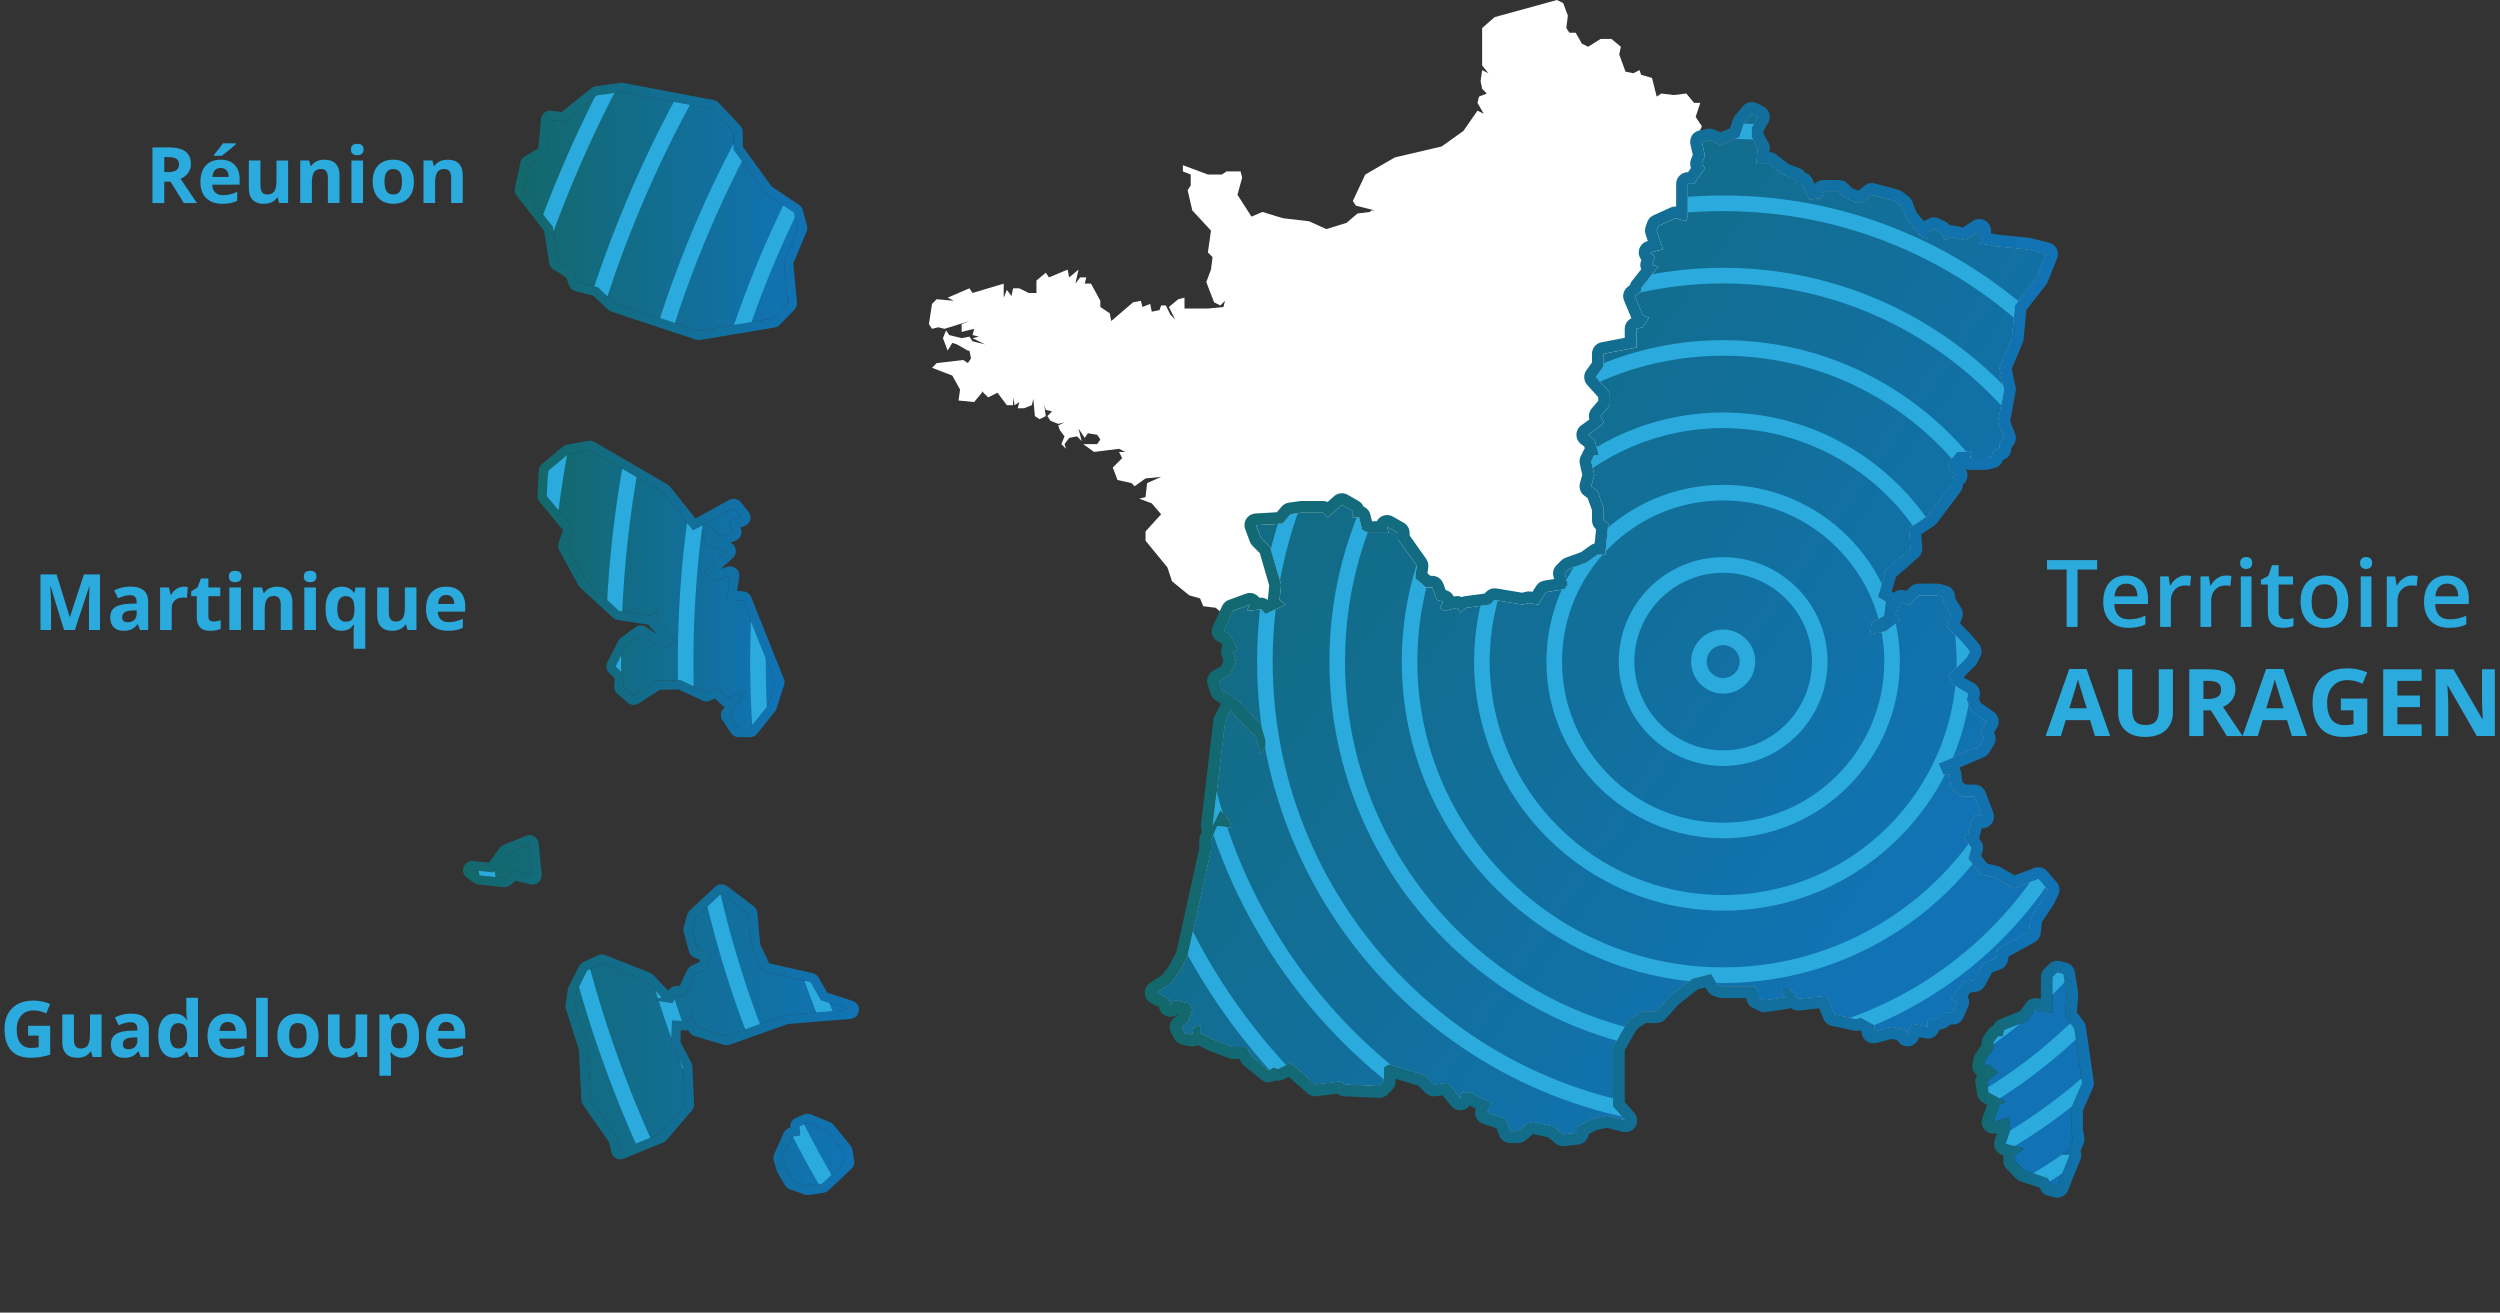 <?xml version="1.0" encoding="utf-8"?>
<!-- Generator: Adobe Illustrator 16.0.0, SVG Export Plug-In . SVG Version: 6.00 Build 0)  -->
<!DOCTYPE svg PUBLIC "-//W3C//DTD SVG 1.1//EN" "http://www.w3.org/Graphics/SVG/1.1/DTD/svg11.dtd">
<svg version="1.1" id="Calque_1" xmlns="http://www.w3.org/2000/svg" xmlns:xlink="http://www.w3.org/1999/xlink" x="0px" y="0px"
	 width="160.423px" height="84.229px" viewBox="0 0 160.423 84.229" enable-background="new 0 0 160.423 84.229"
	 xml:space="preserve">
<rect x="0" y="0" width="160.423" height="84.229" fill="#333333" stroke="none"/>
<polygon fill="#FFFFFF" points="63.008,25.1 63.407,25.5 64.008,25.2 64.608,26 65.008,26 65.008,25.5 65.108,26 65.407,25.8 
	65.308,26.2 65.708,26.2 66.208,26 66.308,25.6 66.407,26.7 66.708,26.9 67.108,26.7 67.008,26 67.108,26.3 67.508,26.4 
	67.208,26.7 67.407,27 67.907,27.2 68.308,27.1 67.907,27.3 68.008,27.6 68.308,28 68.108,28.5 68.407,28.8 68.308,28.5 
	68.608,28.1 69.108,28 69.407,28.3 69.208,27.5 69.608,28.1 69.808,27.8 70.407,27.9 70.608,28.2 70.407,28.5 69.508,28.5 
	70.208,29 71.808,28.8 72.208,29 71.808,29 72.008,29.4 71.407,30 71.708,30.8 72.608,31 72.808,31.2 73.508,30.7 74.508,30.6 
	73.608,31 73.508,31.9 73.108,32 73.907,32.3 74.508,33 73.508,34.1 73.508,34.7 74.907,36.4 75.208,37.301 76.308,38.2 
	77.008,38.4 77.208,38.9 78.008,39 78.608,39.5 78.708,39.2 79.008,39.2 79.108,39.2 78.508,40.5 78.907,40.7 79.407,41.7 
	79.108,41.801 79.308,42.5 78.907,43.301 78.208,43.7 78.407,44.301 79.508,45 80.907,46.5 81.208,47.5 81.208,47.9 80.907,48.301 
	80.608,47.301 79.208,45.9 79.008,45.5 78.608,46.301 77.808,53 78.308,52 78.907,52.7 79.008,53.101 78.108,53 77.708,53.9 
	77.708,54.5 76.208,61.301 75.708,62.301 75.108,63.101 74.208,63.7 75.008,64.101 75.108,64.5 75.407,64.2 76.308,64.4 
	76.508,64.801 76.208,65.601 75.808,65.9 76.008,66.301 76.508,66.4 76.608,65.9 77.008,65.801 77.008,66.301 77.808,66.7 
	79.108,67.2 80.008,67.2 80.308,67.801 81.407,68.7 81.708,68.5 82.008,68.601 82.808,68.2 84.407,69.601 86.008,69.4 
	86.308,69.601 88.508,69.7 88.808,69.4 88.808,68.5 89.108,68.301 91.407,69 92.008,69.601 92.907,69.5 93.708,70.5 93.808,70.101 
	94.308,70.101 95.708,70.801 95.407,71.4 96.608,71.801 96.907,72.601 97.407,72.601 98.008,72.101 98.407,72 99.708,72.301 
	100.308,72.801 101.208,72.7 101.208,72.301 102.208,71.801 103.108,71.601 104.308,71.9 103.508,71 103.508,67.2 104.308,65.801 
	104.608,65.4 105.407,64.9 106.308,64.9 107.208,63.9 108.608,62.801 109.808,62.5 110.208,63.2 110.508,63.301 112.608,63.301 
	112.808,63.7 112.808,64 113.208,64.2 114.608,64 114.308,63.7 114.407,63.4 114.808,63.4 115.407,64.101 117.208,63.9 
	117.708,65.101 119.108,65.4 119.407,65.301 120.308,65.801 120.208,66.2 121.407,65.9 122.308,66.101 122.407,66.4 122.708,65.7 
	123.708,65.9 123.708,65.5 124.508,65.301 124.808,65 125.308,65 125.608,64.301 125.208,64.101 126.008,63 126.708,62.9 
	127.308,61.801 128.108,61.5 128.208,60.9 130.208,59.801 130.308,58.9 131.108,57.7 131.407,57.101 130.808,56.4 129.208,57 
	128.008,56.301 127.108,56.101 126.308,55.101 126.508,54.4 126.008,53.7 126.308,53.5 126.508,52.7 126.808,52.301 127.208,52.4 
	126.708,51.101 125.907,51.101 125.208,50.601 125.108,49.7 124.708,49.7 124.407,49 127.008,47.9 127.308,47.4 127.108,47 
	127.508,46.301 126.508,45.601 126.208,44.9 126.308,44.5 125.608,44.101 125.208,43.801 125.108,43.301 126.208,42.2 
	126.407,41.801 125.907,41.2 124.907,40.2 125.208,39.4 124.708,38.6 124.708,38.301 124.308,38.2 123.108,38.2 122.508,38.801 
	122.008,38.6 121.608,39.4 121.907,39.801 121.008,40.5 120.008,40.7 120.108,40 120.907,39.5 121.008,38.6 120.508,38.301 
	121.008,36.6 122.608,35.2 122.508,33.9 123.708,33.1 125.208,31.1 125.208,30.7 125.508,30.5 125.008,30 125.108,29.6 125.608,29 
	126.108,29 126.508,29 126.407,29.4 127.407,29.4 127.808,29.3 127.907,28.9 128.308,28.8 128.308,28.5 128.608,28.1 128.208,27.1 
	128.608,25 128.308,23.6 129.108,21.7 129.308,19.6 130.708,17.8 131.308,16.3 130.108,16 128.108,15.8 127.008,15.6 127.008,14.8 
	126.108,15.4 125.208,15.2 124.808,15.4 124.508,14.9 124.108,14.7 123.708,14.9 123.708,15.3 123.308,15.2 122.308,14 
	122.008,13.2 121.608,12.9 120.108,12.5 119.508,13 119.108,13 118.407,12.7 118.008,12.3 117.008,12.3 116.907,12.7 116.108,12.8 
	115.608,11.8 115.208,11.8 115.208,11.5 114.407,11.2 113.508,10.5 112.708,10.5 112.808,9.5 112.407,8.8 112.407,8.2 112.808,7.5 
	112.407,7.3 111.907,7.9 111.608,8.8 110.407,9.3 109.708,9 109.308,9.1 109.208,9.1 108.808,9 109.208,8.1 108.808,7.5 
	109.108,6.6 108.708,6.6 108.208,6 107.407,6.1 106.608,6 106.308,6.2 106.008,5 105.308,4.8 105.208,4.5 104.808,4.7 104.308,4.6 
	103.907,3.5 104.008,3 103.407,2.5 102.708,2.5 101.907,3 101.508,2.8 101.108,2.1 100.708,2.1 100.508,1.8 100.608,1 100.308,0.2 
	99.907,0 95.907,1.1 95.108,1.8 95.108,4.2 95.508,4.7 95.108,4.5 95.008,5.2 95.108,5.7 95.407,6 94.907,6.2 94.808,6.6 
	95.208,7.3 94.808,7.1 93.907,8.4 92.508,9.4 89.508,10.1 87.608,11.2 86.808,12.9 87.008,13.2 88.208,13.5 88.008,13.5 
	87.907,13.6 87.108,13.7 86.407,14.3 85.108,14.7 84.008,14.2 82.308,14 81.008,13.6 80.308,13.9 79.407,12.5 79.708,11.4 
	79.608,11 78.708,11 78.407,11.2 77.508,11.2 75.907,10.6 75.907,11 76.407,11.2 76.407,11.9 76.208,12.2 76.508,13.5 77.708,14.8 
	77.508,16.2 77.808,16.5 77.708,17.3 77.407,18.1 77.907,19.4 78.308,19.6 78.608,19.3 78.508,19.7 77.508,19.8 76.008,19.8 
	76.008,19.1 75.608,19.2 75.008,19.7 75.407,20.5 75.108,20.2 74.808,19.6 74.508,19.6 74.407,19.9 73.907,20 73.808,19.5 
	73.308,19.7 73.208,19.3 72.708,19.4 71.308,20.6 71.208,20.1 70.608,19.7 70.608,19.3 70.008,18.2 69.608,18.2 69.708,17.8 
	69.308,17.8 69.008,18.2 69.208,17.3 68.608,17.8 68.508,17.3 67.308,17.8 67.108,17.5 66.508,18 66.508,18.8 66.008,18.8 
	65.407,18.5 65.008,18.5 64.907,19 64.608,18.6 64.407,19.1 64.407,18.2 62.407,18.8 62.208,18.5 60.808,19.1 61.208,19.3 
	60.108,19.2 59.808,19.5 59.608,20.8 59.808,21.1 60.208,21 60.608,21.1 62.208,20.6 61.708,20.8 61.708,21.3 62.508,21.1 
	62.407,21.5 62.808,21.6 62.407,21.7 63.208,22.1 62.407,21.9 62.208,21.6 61.708,21.7 60.907,21.5 60.708,21.2 60.508,21.7 
	60.808,22.5 61.108,22 61.407,22.1 62.108,22.5 62.208,22.5 62.308,23 62.108,23.3 61.808,23.1 60.108,23.3 59.808,23.6 
	61.108,24.1 61.608,25 61.508,25.7 62.508,25.8 63.008,25.2 "/>
<g>
	<defs>
		<polygon id="SVGID_1_" points="128.208,60.9 130.208,59.801 130.308,58.9 131.107,57.7 131.407,57.101 130.808,56.4 
			129.208,57.001 128.008,56.301 127.107,56.101 126.308,55.101 126.508,54.4 126.008,53.7 126.308,53.501 126.508,52.7 
			126.808,52.301 127.208,52.4 126.708,51.101 125.907,51.101 125.208,50.601 125.107,49.7 124.708,49.7 124.407,49.001 
			124.107,49.067 124.408,49.001 127.008,47.9 127.308,47.4 127.107,47.001 127.508,46.301 126.508,45.601 126.208,44.9 
			126.308,44.501 125.607,44.101 125.208,43.801 125.107,43.301 126.208,42.201 126.407,41.8 125.907,41.201 124.907,40.201 
			125.208,39.4 124.708,38.601 124.708,38.3 124.308,38.201 123.107,38.201 122.508,38.8 122.008,38.601 121.607,39.4 121.907,39.8 
			121.008,40.5 120.008,40.701 120.107,40 120.907,39.5 121.008,38.601 120.508,38.3 121.008,36.601 122.607,35.201 122.508,33.9 
			123.707,33.101 125.207,31.101 125.207,30.701 125.508,30.5 125.008,30 125.107,29.601 125.607,29 126.107,29 125.607,28.4 
			126.107,29 126.508,29 126.407,29.4 127.407,29.4 127.808,29.3 127.907,28.9 128.308,28.8 128.308,28.5 128.607,28.101 
			128.208,27.101 128.607,25 128.308,23.601 129.107,21.701 129.308,19.601 130.708,17.8 131.308,16.3 130.107,16 128.107,15.8 
			127.008,15.601 127.008,14.8 126.107,15.4 125.208,15.201 124.808,15.4 124.508,14.9 124.107,14.701 123.708,14.9 123.708,15.3 
			123.308,15.201 122.308,14 122.008,13.201 121.607,12.9 120.107,12.5 119.508,13 119.107,13 118.407,12.701 118.008,12.3 
			117.008,12.3 116.907,12.701 116.107,12.8 115.607,11.8 115.207,11.8 115.207,11.5 114.407,11.201 113.508,10.5 112.707,10.5 
			112.808,9.5 112.407,8.8 112.407,8.201 112.808,7.5 112.407,7.3 111.907,7.9 111.607,8.8 110.407,9.3 109.707,9 109.308,9.101 
			109.207,9.101 109.407,10 109.207,10.5 109.407,10.8 108.707,11.8 108.308,11.8 108.308,13.8 108.208,14.201 107.508,14 
			106.407,14.5 106.308,14.8 106.708,16 105.907,16.201 106.208,16.5 106.008,17 106.407,17.101 105.308,18.5 105.308,18.701 
			104.907,19 105.407,20.201 105.808,20.4 105.407,21 105.008,21.101 105.008,22.3 105.508,22.5 106.108,23.3 106.508,24.4 
			106.108,23.3 105.508,22.5 105.008,22.3 102.907,22.701 102.907,23.5 102.407,24.201 103.308,25.201 103.308,26 102.708,26.701 
			102.907,27.101 102.608,27.4 101.907,27.9 102.308,28.201 102.608,29.201 102.308,29.201 102.108,29.601 102.308,30.5 
			102.108,31.201 102.508,31.5 102.907,32.601 102.907,33.4 103.208,33.601 103.008,35.601 102.508,35.601 101.808,36.101 
			100.708,36.5 100.407,36.8 100.608,37.5 100.407,37.8 99.208,38 98.708,38.8 98.707,38.8 98.108,38.701 97.707,38.8 95.907,38.5 
			95.608,38.8 94.108,39 93.707,39.3 93.508,39 92.707,39.201 92.407,39 92.608,38.601 92.207,38.5 91.907,37.701 91.508,37.701 
			90.808,37.101 90.907,36.3 89.707,34.601 89.707,34.201 89.008,33.8 89.108,34.201 87.808,34.201 87.407,34 87.207,33.201 
			86.808,33.201 86.808,32.8 86.108,32.4 85.207,33.201 84.907,32.9 83.507,32.9 82.808,33 82.308,33.601 80.608,33.701 
			80.907,34.5 81.508,35.101 82.207,37.5 82.108,38.5 82.508,38.8 81.208,39.4 80.907,39.101 80.008,39.201 80.208,38.8 
			79.108,39.201 78.508,40.5 78.907,40.701 79.407,41.701 79.108,41.8 79.308,42.5 78.907,43.301 78.208,43.7 78.407,44.301 
			79.508,45.001 80.907,46.501 81.208,47.501 81.208,47.9 80.907,48.301 80.608,47.301 79.208,45.9 79.008,45.501 78.608,46.301 
			77.808,53.001 78.308,52.001 78.907,52.7 79.008,53.101 78.108,53.001 77.707,53.9 77.707,54.501 76.207,61.301 75.707,62.301 
			75.108,63.101 74.207,63.7 75.008,64.101 75.108,64.501 75.407,64.2 76.308,64.4 76.508,64.801 76.207,65.601 75.808,65.9 
			76.008,66.301 76.508,66.4 76.608,65.9 77.008,65.801 77.008,66.301 77.808,66.7 79.108,67.2 80.008,67.2 80.308,67.801 
			81.407,68.7 81.707,68.501 82.008,68.601 82.808,68.2 84.407,69.601 86.008,69.4 86.308,69.601 88.508,69.7 88.808,69.4 
			88.808,68.501 89.108,68.301 91.407,69.001 92.008,69.601 92.907,69.501 93.707,70.501 93.808,70.101 94.308,70.101 
			95.707,70.801 95.407,71.4 96.608,71.801 96.907,72.601 97.407,72.601 98.008,72.101 98.407,72.001 99.707,72.301 100.308,72.801 
			101.207,72.7 101.207,72.301 102.207,71.801 103.108,71.601 104.308,71.9 103.508,71.001 103.508,67.2 104.308,65.801 
			104.608,65.4 105.407,64.9 106.308,64.9 107.207,63.9 108.608,62.801 109.808,62.501 110.207,63.2 110.508,63.301 112.607,63.301 
			112.808,63.7 112.808,64.001 113.208,64.2 114.607,64.001 114.308,63.7 114.407,63.4 114.808,63.4 115.407,64.101 117.208,63.9 
			117.708,65.101 119.107,65.4 119.407,65.301 120.308,65.801 120.208,66.2 121.408,65.9 122.308,66.101 122.408,66.4 122.708,65.7 
			123.708,65.9 123.708,65.501 124.508,65.301 124.808,65.001 125.308,65.001 125.607,64.301 125.208,64.101 126.008,63.001 
			126.708,62.9 127.308,61.801 128.107,61.501 		"/>
	</defs>
	<clipPath id="SVGID_2_">
		<use xlink:href="#SVGID_1_"  overflow="visible"/>
	</clipPath>
	
		<linearGradient id="SVGID_3_" gradientUnits="userSpaceOnUse" x1="-8.202" y1="161.236" x2="-7.202" y2="161.236" gradientTransform="matrix(57.8 41.6 41.6 -57.8 -6166.849 9674.555)">
		<stop  offset="0" style="stop-color:#13686B"/>
		<stop  offset="1" style="stop-color:#1173B5"/>
	</linearGradient>
	<polygon clip-path="url(#SVGID_2_)" fill="url(#SVGID_3_)" points="93.726,-19.819 162.462,29.652 111.888,99.921 43.152,50.449 	
		"/>
</g>
<g>
	<defs>
		<path id="SVGID_4_" d="M124.107,49.067l0.301-0.066L124.107,49.067z M126.107,29l-0.501-0.6L126.107,29z M111.607,8.8l0.3-0.9
			l0.501-0.6l0.399,0.2l-0.399,0.7v0.6l0.399,0.7l-0.1,1.001h0.8l0.9,0.699l0.799,0.3v0.3h0.399l0.501,1l0.801-0.1l0.1-0.4h1
			l0.399,0.4l0.7,0.3h0.4l0.599-0.5l1.501,0.4l0.4,0.3l0.3,0.8l1,1.199l0.4,0.101v-0.4l0.399-0.2l0.4,0.2l0.3,0.5l0.401-0.201
			l0.898,0.201l0.9-0.6v0.8l1.099,0.2l2,0.2l1.201,0.3l-0.6,1.5l-1.4,1.8l-0.201,2.1l-0.799,1.9l0.3,1.4l-0.399,2.1l0.399,1
			l-0.3,0.401V28.8l-0.399,0.1l-0.101,0.4l-0.4,0.1h-1l0.101-0.4h-0.4h-0.501l-0.499,0.599l-0.1,0.401l0.5,0.5l-0.3,0.2v0.4
			l-1.501,2l-1.199,0.8l0.1,1.3l-1.6,1.4l-0.5,1.701l0.5,0.299l-0.101,0.899L120.106,40l-0.099,0.7l1-0.201l0.899-0.699l-0.3-0.4
			l0.4-0.8l0.5,0.2l0.6-0.6h1.2l0.4,0.101v0.299l0.501,0.8l-0.302,0.8l1.001,0.999l0.499,0.602l-0.199,0.398l-1.101,1.101l0.102,0.5
			l0.397,0.3l0.7,0.4l-0.099,0.399l0.3,0.7l1,0.701l-0.4,0.699l0.2,0.399l-0.3,0.5l-2.6,1.101l0.3,0.699h0.399l0.102,0.9l0.699,0.5
			h0.8l0.5,1.3l-0.4-0.1l-0.3,0.399l-0.201,0.801l-0.299,0.199l0.5,0.7l-0.201,0.7l0.801,1l0.9,0.201l1.2,0.699l1.599-0.601
			l0.602,0.7l-0.301,0.6l-0.8,1.2l-0.1,0.901l-2,1.099l-0.102,0.601l-0.799,0.3l-0.6,1.1l-0.7,0.1l-0.799,1.101l0.397,0.201
			l-0.299,0.699h-0.5l-0.3,0.301l-0.8,0.198v0.4l-1-0.2l-0.299,0.7l-0.102-0.3l-0.898-0.2l-1.201,0.3l0.1-0.399l-0.9-0.499
			l-0.3,0.099l-1.399-0.3l-0.499-1.2l-1.801,0.2l-0.601-0.7h-0.399l-0.101,0.299l0.3,0.301l-1.399,0.2l-0.4-0.2v-0.301l-0.2-0.397
			h-2.1l-0.301-0.102l-0.399-0.699l-1.2,0.3l-1.4,1.1l-0.9,1h-0.9l-0.8,0.5l-0.3,0.4l-0.8,1.399V71l0.8,0.9l-1.201-0.299l-0.9,0.199
			l-1,0.501v0.397l-0.899,0.102l-0.601-0.499L98.407,72l-0.399,0.101l-0.6,0.5h-0.501l-0.299-0.8l-1.2-0.4l0.3-0.6l-1.4-0.7h-0.5
			l-0.1,0.4l-0.8-1l-0.9,0.1l-0.601-0.6l-2.299-0.7l-0.3,0.199v0.9l-0.3,0.3l-2.2-0.1l-0.3-0.2l-1.601,0.2l-1.599-1.401l-0.8,0.401
			L81.707,68.5l-0.3,0.2l-1.099-0.898l-0.3-0.602h-0.9l-1.3-0.5l-0.8-0.399v-0.5l-0.4,0.1l-0.1,0.5l-0.5-0.1l-0.2-0.4l0.399-0.3
			l0.301-0.8l-0.2-0.4l-0.901-0.2l-0.3,0.301l-0.099-0.4l-0.801-0.401l0.9-0.599l0.601-0.8l0.499-1l1.501-6.8V53.9l0.4-0.9
			l0.9,0.101l-0.101-0.4L78.308,52l-0.5,1l0.8-6.698l0.4-0.801l0.201,0.399l1.398,1.401l0.301,0.999l0.301-0.4v-0.4l-0.301-0.999
			L79.508,45l-1.1-0.699l-0.2-0.601l0.699-0.399l0.401-0.8l-0.2-0.699l0.3-0.101l-0.501-1L78.508,40.5l0.6-1.299l1.101-0.4
			l-0.201,0.4l0.9-0.1l0.301,0.3l1.299-0.6l-0.4-0.301l0.1-0.999l-0.7-2.401l-0.6-0.599l-0.301-0.8l1.701-0.1l0.5-0.599l0.699-0.101
			h1.4l0.3,0.299l0.901-0.799l0.7,0.4V33.2h0.399L87.408,34l0.4,0.2h1.3l-0.1-0.4l0.699,0.4v0.4l1.201,1.7l-0.1,0.8l0.7,0.599h0.4
			l0.299,0.8l0.401,0.101L92.407,39l0.3,0.2l0.801-0.2l0.2,0.3l0.399-0.3l1.501-0.2l0.299-0.301l1.8,0.301l0.401-0.1l0.599,0.1
			h0.001l0.501-0.8l1.198-0.2l0.201-0.3l-0.201-0.7l0.301-0.3l1.1-0.4l0.7-0.5h0.5l0.2-2l-0.301-0.2v-0.8l-0.399-1.1l-0.401-0.3
			l0.201-0.7l-0.201-0.901l0.201-0.399h0.3l-0.3-1l-0.4-0.3l0.7-0.5l0.299-0.3l-0.198-0.4l0.599-0.7v-0.8l-0.901-1.001l0.5-0.699
			v-0.8l2.101-0.4l0.501,0.2l0.599,0.8l0.4,1.1l-0.4-1.1l-0.599-0.8l-0.501-0.2v-1.2l0.4-0.1l0.4-0.6l-0.4-0.2l-0.501-1.2
			l0.401-0.301V18.5l1.1-1.401l-0.4-0.099l0.201-0.5l-0.302-0.3l0.801-0.2l-0.4-1.2l0.1-0.3l1.1-0.5l0.701,0.199l0.099-0.399v-2
			h0.399l0.7-1l-0.199-0.299L109.407,10l-0.199-0.9h0.1l0.399-0.1l0.7,0.3L111.607,8.8z M111.831,6.82l-0.499,0.6
			c-0.061,0.072-0.106,0.154-0.136,0.243l-0.192,0.576l-0.592,0.247l-0.409-0.175c-0.094-0.041-0.194-0.06-0.296-0.06
			c-0.06,0-0.121,0.007-0.182,0.021l-0.31,0.078h-0.007c-0.227,0-0.443,0.103-0.585,0.28c-0.143,0.179-0.197,0.411-0.147,0.633
			l0.149,0.674l-0.114,0.284c-0.071,0.18-0.07,0.378-0.001,0.553l-0.193,0.276h-0.009c-0.414,0-0.75,0.336-0.75,0.75v1.452
			c-0.016-0.001-0.033-0.002-0.05-0.002c-0.107,0-0.213,0.023-0.31,0.067l-1.1,0.5c-0.191,0.086-0.336,0.248-0.401,0.446
			l-0.101,0.299c-0.051,0.155-0.051,0.322,0,0.475l0.145,0.432l-0.016,0.003c-0.261,0.066-0.468,0.267-0.54,0.527
			c-0.065,0.238-0.011,0.49,0.144,0.678l-0.018,0.044c-0.072,0.18-0.071,0.381,0.002,0.559l-0.595,0.757
			c-0.063,0.08-0.109,0.172-0.135,0.269l-0.125,0.094c-0.274,0.206-0.375,0.572-0.242,0.888l0.472,1.133
			c-0.259,0.123-0.43,0.384-0.43,0.679v0.579l-1.49,0.284c-0.355,0.067-0.61,0.377-0.61,0.737v0.56l-0.361,0.504
			c-0.204,0.286-0.182,0.676,0.054,0.938l0.707,0.786v0.234l-0.419,0.49c-0.169,0.197-0.222,0.464-0.149,0.707l-0.518,0.371
			c-0.194,0.139-0.311,0.362-0.313,0.601c-0.004,0.24,0.108,0.466,0.3,0.61l0.201,0.151l0.035,0.115
			c-0.022,0.031-0.04,0.063-0.058,0.097l-0.2,0.401c-0.077,0.154-0.099,0.329-0.061,0.498l0.158,0.714l-0.147,0.517
			c-0.086,0.298,0.022,0.62,0.27,0.806l0.222,0.166l0.279,0.766V33.4c0,0.22,0.096,0.426,0.259,0.567l-0.091,0.906
			c-0.091,0.022-0.177,0.062-0.255,0.116l-0.616,0.441l-1.004,0.365c-0.102,0.038-0.196,0.097-0.273,0.175l-0.301,0.299
			c-0.192,0.193-0.265,0.475-0.191,0.737l0.043,0.147l-0.645,0.107c-0.212,0.035-0.398,0.16-0.513,0.342l-0.234,0.376l-0.106-0.018
			c-0.04-0.006-0.083-0.01-0.123-0.01c-0.061,0-0.123,0.008-0.182,0.022l-0.249,0.063l-1.645-0.274
			c-0.043-0.008-0.083-0.011-0.125-0.011c-0.197,0-0.388,0.078-0.53,0.219l-0.119,0.122l-1.249,0.166
			c-0.07,0.008-0.137,0.027-0.201,0.055c-0.094-0.041-0.197-0.063-0.3-0.063c-0.06,0-0.122,0.008-0.183,0.023l-0.038,0.01
			c-0.095-0.205-0.278-0.355-0.497-0.409l-0.018-0.005l-0.162-0.431c-0.11-0.293-0.39-0.487-0.702-0.487h-0.123l-0.183-0.157
			l0.049-0.4c0.025-0.186-0.023-0.373-0.13-0.526l-1.064-1.505v-0.162c0-0.269-0.143-0.517-0.377-0.651l-0.699-0.4
			c-0.118-0.067-0.245-0.099-0.373-0.099c-0.16,0-0.321,0.051-0.453,0.152c-0.09,0.068-0.16,0.152-0.211,0.248h-0.301l-0.108-0.431
			c-0.058-0.235-0.224-0.421-0.436-0.511c-0.063-0.148-0.173-0.276-0.319-0.36l-0.7-0.399c-0.116-0.067-0.244-0.099-0.372-0.099
			c-0.18,0-0.358,0.064-0.498,0.19l-0.414,0.368c-0.091-0.038-0.189-0.058-0.289-0.058h-1.4c-0.035,0-0.07,0.003-0.105,0.007
			l-0.7,0.1c-0.184,0.027-0.352,0.12-0.47,0.263l-0.293,0.35l-1.375,0.081c-0.237,0.014-0.455,0.14-0.585,0.34
			c-0.13,0.2-0.157,0.449-0.074,0.672l0.3,0.801c0.039,0.099,0.097,0.19,0.172,0.266l0.465,0.464l0.604,2.076l-0.084,0.856
			c-0.003,0.024-0.004,0.049-0.004,0.073c-0.131-0.096-0.287-0.149-0.45-0.149c-0.028,0-0.055,0.001-0.083,0.004l-0.013,0.002
			c-0.014-0.019-0.028-0.037-0.045-0.054c-0.144-0.163-0.35-0.252-0.559-0.252c-0.086,0-0.172,0.015-0.257,0.045l-1.1,0.4
			c-0.188,0.068-0.34,0.209-0.424,0.391l-0.601,1.299c-0.169,0.368-0.016,0.805,0.346,0.986l0.177,0.089l0.096,0.19
			c-0.088,0.166-0.114,0.363-0.058,0.557l0.12,0.418l-0.168,0.336l-0.503,0.287c-0.31,0.178-0.453,0.55-0.34,0.889l0.201,0.6
			c0.055,0.164,0.163,0.305,0.308,0.396l0.34,0.216c-0.003,0.005-0.005,0.01-0.007,0.016l-0.401,0.8
			c-0.039,0.077-0.064,0.161-0.074,0.247l-0.8,6.699c-0.018,0.15,0.011,0.298,0.075,0.427l-0.115,0.258
			c-0.044,0.096-0.066,0.2-0.066,0.305v0.52l-1.462,6.628l-0.427,0.856l-0.483,0.645l-0.793,0.527
			c-0.223,0.148-0.35,0.404-0.333,0.67c0.017,0.269,0.174,0.506,0.414,0.625l0.49,0.246l0.017,0.065
			c0.066,0.262,0.267,0.469,0.528,0.54c0.066,0.019,0.134,0.027,0.199,0.027c0.184,0,0.364-0.066,0.504-0.192l-0.028,0.074
			l-0.225,0.169c-0.29,0.218-0.383,0.61-0.221,0.935l0.2,0.4c0.103,0.207,0.297,0.354,0.524,0.4l0.499,0.101
			c0.051,0.009,0.1,0.014,0.148,0.014c0.125,0,0.245-0.031,0.35-0.087l0.614,0.308c0.022,0.011,0.044,0.021,0.066,0.029l1.3,0.5
			c0.086,0.033,0.178,0.05,0.27,0.05h0.436l0.093,0.187c0.047,0.094,0.114,0.177,0.196,0.244l1.1,0.898
			c0.138,0.114,0.305,0.171,0.474,0.171c0.144,0,0.287-0.041,0.414-0.125c0.061,0.019,0.124,0.026,0.187,0.026
			c0.115,0,0.229-0.028,0.335-0.08l0.35-0.175l1.22,1.068c0.138,0.12,0.314,0.186,0.494,0.186c0.032,0,0.063-0.001,0.094-0.006
			l1.323-0.165l0.068,0.045c0.114,0.075,0.245,0.119,0.382,0.126l2.2,0.099c0.011,0,0.023,0,0.034,0
			c0.198,0,0.388-0.077,0.531-0.219l0.299-0.3c0.141-0.141,0.22-0.331,0.22-0.53v-0.179l1.452,0.441l0.467,0.469
			c0.142,0.141,0.333,0.219,0.53,0.219c0.029,0,0.055-0.001,0.083-0.005l0.49-0.054l0.543,0.678c0.143,0.18,0.36,0.281,0.585,0.281
			c0.053,0,0.107-0.006,0.159-0.018c0.183-0.04,0.34-0.145,0.446-0.291l0.392,0.195c-0.066,0.177-0.063,0.374,0.01,0.55
			c0.084,0.201,0.249,0.355,0.455,0.424l0.861,0.287l0.174,0.465c0.11,0.293,0.39,0.487,0.702,0.487h0.501
			c0.175,0,0.345-0.062,0.48-0.173l0.467-0.392l0.06-0.014l0.949,0.219l0.464,0.386c0.135,0.112,0.305,0.174,0.48,0.174
			c0.027,0,0.054-0.002,0.083-0.004l0.899-0.102c0.358-0.039,0.634-0.327,0.664-0.68l0.506-0.253l0.638-0.142l1.027,0.257
			c0.06,0.015,0.123,0.022,0.183,0.022c0.257,0,0.503-0.134,0.642-0.361c0.17-0.281,0.137-0.642-0.081-0.887l-0.611-0.688v-3.315
			l0.678-1.187l0.187-0.251l0.499-0.312h0.686c0.212,0,0.415-0.091,0.558-0.248l0.856-0.952l1.223-0.961l0.494-0.124l0.118,0.207
			c0.091,0.16,0.238,0.281,0.413,0.34l0.3,0.101c0.077,0.024,0.157,0.038,0.238,0.038h1.552c0.019,0.264,0.173,0.502,0.413,0.621
			l0.399,0.198c0.104,0.054,0.22,0.08,0.336,0.08c0.035,0,0.07-0.002,0.104-0.008l1.401-0.199c0.076-0.011,0.148-0.033,0.216-0.064
			c0.134,0.11,0.303,0.173,0.479,0.173c0.026,0,0.055-0.003,0.082-0.006l1.241-0.139l0.284,0.682
			c0.094,0.228,0.294,0.394,0.535,0.445l1.399,0.3c0.052,0.011,0.104,0.017,0.157,0.017c0.076,0,0.151-0.012,0.226-0.034l0.126,0.07
			c-0.005,0.201,0.072,0.399,0.219,0.544c0.142,0.143,0.334,0.219,0.53,0.219c0.06,0,0.122-0.006,0.182-0.021l1.028-0.258
			l0.323,0.071c0.121,0.238,0.362,0.396,0.636,0.407c0.01,0.001,0.021,0.001,0.032,0.001c0.299,0,0.568-0.178,0.688-0.455
			l0.061-0.141l0.403,0.081c0.048,0.01,0.1,0.015,0.147,0.015c0.172,0,0.34-0.06,0.475-0.169c0.124-0.102,0.21-0.238,0.25-0.389
			l0.256-0.064c0.134-0.034,0.252-0.102,0.35-0.197l0.081-0.08h0.188c0.299,0,0.571-0.18,0.689-0.455l0.3-0.7
			c0.096-0.224,0.075-0.468-0.037-0.667l0.168-0.23l0.385-0.056c0.235-0.033,0.44-0.176,0.555-0.383l0.465-0.856l0.539-0.201
			c0.251-0.094,0.433-0.314,0.477-0.577l0.04-0.243l1.683-0.925c0.213-0.116,0.355-0.33,0.383-0.573l0.08-0.72l0.698-1.048
			c0.018-0.024,0.033-0.053,0.048-0.08l0.299-0.6c0.135-0.271,0.096-0.595-0.102-0.824l-0.6-0.7c-0.146-0.17-0.354-0.262-0.57-0.262
			c-0.088,0-0.177,0.017-0.263,0.048l-1.268,0.476l-0.891-0.521c-0.066-0.039-0.14-0.067-0.216-0.084l-0.641-0.142l-0.395-0.492
			l0.094-0.328c0.063-0.22,0.023-0.456-0.11-0.642l-0.121-0.169c0.016-0.037,0.028-0.075,0.039-0.113l0.132-0.533
			c0.014,0.001,0.027,0.001,0.04,0.001c0.212,0,0.417-0.089,0.562-0.253c0.186-0.21,0.238-0.505,0.139-0.766l-0.501-1.302
			c-0.11-0.288-0.39-0.479-0.699-0.479h-0.56l-0.232-0.166l-0.063-0.567c-0.015-0.133-0.064-0.255-0.138-0.354l1.584-0.672
			c0.147-0.062,0.27-0.167,0.35-0.305l0.303-0.5c0.131-0.22,0.141-0.492,0.026-0.722l-0.021-0.041l0.202-0.351
			c0.19-0.336,0.096-0.766-0.224-0.987l-0.822-0.577l-0.118-0.271l0.04-0.154c0.081-0.326-0.064-0.666-0.356-0.834l-0.66-0.376
			l-0.013-0.011l0.732-0.731c0.056-0.056,0.104-0.123,0.14-0.194l0.2-0.4c0.133-0.267,0.096-0.587-0.097-0.816l-0.499-0.6
			c-0.014-0.017-0.029-0.034-0.046-0.051l-0.658-0.658l0.132-0.347c0.081-0.219,0.057-0.463-0.067-0.661l-0.386-0.619v-0.083
			c0-0.345-0.234-0.645-0.568-0.729l-0.4-0.099c-0.06-0.016-0.119-0.023-0.182-0.023h-1.2c-0.199,0-0.39,0.079-0.53,0.22
			l-0.249,0.25l-0.042-0.016c-0.091-0.037-0.186-0.053-0.278-0.053c-0.184,0-0.363,0.066-0.5,0.189
			c-0.035-0.031-0.073-0.059-0.115-0.083l-0.002-0.002l0.274-0.934l1.437-1.257c0.179-0.155,0.272-0.386,0.253-0.622l-0.065-0.862
			l0.834-0.556c0.071-0.047,0.134-0.106,0.185-0.174l1.5-2c0.098-0.13,0.149-0.287,0.149-0.45c0.169-0.125,0.276-0.317,0.297-0.526
			c0.017-0.167-0.023-0.333-0.111-0.472c0.083,0.031,0.173,0.048,0.265,0.048h1c0.062,0,0.124-0.008,0.183-0.022l0.4-0.1
			c0.256-0.064,0.459-0.258,0.535-0.51c0.314-0.096,0.532-0.387,0.532-0.718v-0.05l0.15-0.2c0.157-0.21,0.193-0.485,0.096-0.729
			l-0.317-0.796l0.358-1.885c0.02-0.098,0.019-0.199-0.004-0.297l-0.25-1.169l0.708-1.683c0.029-0.07,0.048-0.144,0.055-0.22
			l0.18-1.883l1.267-1.628c0.043-0.055,0.078-0.117,0.104-0.181l0.6-1.501c0.081-0.2,0.071-0.426-0.028-0.619
			c-0.098-0.193-0.276-0.335-0.485-0.387l-1.201-0.3c-0.035-0.009-0.07-0.014-0.106-0.019l-1.971-0.196l-0.454-0.083V14.8
			c0-0.276-0.153-0.531-0.396-0.661c-0.109-0.06-0.232-0.089-0.354-0.089c-0.145,0-0.291,0.042-0.416,0.126l-0.634,0.422
			l-0.587-0.13c-0.055-0.012-0.109-0.018-0.162-0.018c-0.033,0-0.065,0.002-0.097,0.006c-0.07-0.095-0.162-0.174-0.27-0.227
			l-0.398-0.2c-0.106-0.053-0.222-0.079-0.337-0.079c-0.114,0-0.229,0.026-0.335,0.079l-0.327,0.164l-0.48-0.576l-0.255-0.68
			c-0.05-0.134-0.138-0.251-0.252-0.338l-0.4-0.299c-0.078-0.058-0.164-0.1-0.257-0.125l-1.5-0.399
			c-0.063-0.017-0.129-0.026-0.194-0.026c-0.172,0-0.343,0.06-0.479,0.174l-0.382,0.319l-0.408-0.176l-0.298-0.297
			c-0.143-0.141-0.332-0.22-0.531-0.22h-1c-0.22,0-0.421,0.095-0.561,0.252l-0.168-0.338c-0.094-0.185-0.256-0.32-0.447-0.38
			c-0.086-0.128-0.209-0.23-0.361-0.286l-0.692-0.261l-0.811-0.63c-0.124-0.095-0.276-0.151-0.431-0.156l0.017-0.177
			c0.017-0.154-0.017-0.311-0.095-0.446l-0.301-0.527V8.399l0.301-0.526c0.102-0.18,0.126-0.393,0.066-0.59
			c-0.06-0.197-0.197-0.362-0.383-0.454l-0.398-0.2c-0.108-0.053-0.224-0.079-0.335-0.079C112.19,6.55,111.978,6.645,111.831,6.82"
			/>
	</defs>
	<clipPath id="SVGID_5_">
		<use xlink:href="#SVGID_4_"  overflow="visible"/>
	</clipPath>
	
		<linearGradient id="SVGID_6_" gradientUnits="userSpaceOnUse" x1="-8.202" y1="161.228" x2="-7.202" y2="161.228" gradientTransform="matrix(58.7 0 0 -58.7 554.921 9504.164)">
		<stop  offset="0" style="stop-color:#13686B"/>
		<stop  offset="1" style="stop-color:#1173B5"/>
	</linearGradient>
	<rect x="73.442" y="6.55" clip-path="url(#SVGID_5_)" fill="url(#SVGID_6_)" width="58.771" height="67"/>
</g>
<g>
	<defs>
		<polygon id="SVGID_7_" points="131.708,62.7 131.708,65.001 130.607,64.801 130.106,65.5 128.607,66.101 128.508,66.5 
			128.208,66.5 127.908,66.9 127.908,67.301 127.407,68.001 127.308,68.4 127.607,68.301 128.208,68.802 127.508,69.4 
			127.607,70.101 128.709,70.7 128.308,70.9 127.908,72 128.908,71.7 129.008,72.501 128.707,73.4 129.907,73.699 129.308,74.101 
			129.308,74.5 129.907,75.101 131.408,75.601 131.607,76.001 132.008,76.102 132.808,74.101 132.308,74.101 132.708,73.801 
			133.008,73.101 132.907,72.601 132.907,71.101 133.606,69.501 133.107,66.001 132.508,65.2 132.606,63.801 132.408,62.501 
			132.008,62.4 		"/>
	</defs>
	<clipPath id="SVGID_8_">
		<use xlink:href="#SVGID_7_"  overflow="visible"/>
	</clipPath>
	
		<linearGradient id="SVGID_9_" gradientUnits="userSpaceOnUse" x1="-8.202" y1="161.219" x2="-7.202" y2="161.219" gradientTransform="matrix(57.8 41.6 41.6 -57.8 -6170.474 9679.633)">
		<stop  offset="0" style="stop-color:#13686B"/>
		<stop  offset="1" style="stop-color:#1173B5"/>
	</linearGradient>
	<polygon clip-path="url(#SVGID_8_)" fill="url(#SVGID_9_)" points="129.457,59.414 140.103,67.076 131.457,79.088 120.812,71.426 	
		"/>
</g>
<g>
	<defs>
		<path id="SVGID_10_" d="M131.708,62.7l0.3-0.3l0.4,0.101l0.198,1.3l-0.099,1.399l0.6,0.801l0.499,3.5l-0.699,1.6v1.5l0.101,0.5
			l-0.3,0.7l-0.4,0.3h0.5l-0.8,2.001l-0.4-0.101l-0.199-0.4l-1.501-0.5l-0.6-0.601v-0.399l0.6-0.401l-1.2-0.299l0.301-0.899
			l-0.1-0.801l-1,0.3l0.399-1.1l0.401-0.2l-1.102-0.6l-0.1-0.7l0.7-0.599l-0.601-0.501l-0.3,0.1l0.1-0.399l0.501-0.7v-0.4l0.3-0.4
			h0.3l0.1-0.399l1.499-0.601l0.501-0.699l1.101,0.2V62.7z M131.478,61.87l-0.3,0.3c-0.142,0.141-0.219,0.332-0.219,0.53v1.401
			l-0.216-0.039c-0.045-0.008-0.09-0.012-0.136-0.012c-0.239,0-0.468,0.114-0.61,0.313l-0.372,0.522l-1.295,0.518
			c-0.188,0.074-0.337,0.222-0.413,0.405c-0.121,0.051-0.229,0.133-0.31,0.241l-0.3,0.399c-0.098,0.13-0.15,0.288-0.15,0.45v0.159
			l-0.36,0.505c-0.055,0.077-0.093,0.163-0.117,0.254l-0.1,0.4c-0.066,0.266,0.018,0.547,0.218,0.731
			c0.022,0.022,0.046,0.04,0.07,0.059c-0.09,0.146-0.128,0.322-0.103,0.497l0.1,0.7c0.033,0.234,0.176,0.439,0.383,0.553
			l0.261,0.143l-0.306,0.843c-0.098,0.267-0.035,0.564,0.159,0.771c0.144,0.153,0.342,0.235,0.546,0.235
			c0.071,0,0.144-0.011,0.216-0.032l0.022-0.007l-0.149,0.451c-0.067,0.198-0.048,0.415,0.053,0.599
			c0.101,0.183,0.273,0.314,0.476,0.367l0.031,0.007V74.5c0,0.199,0.08,0.39,0.222,0.53l0.599,0.602
			c0.083,0.082,0.183,0.144,0.293,0.18l1.206,0.402l0.061,0.122c0.098,0.195,0.276,0.34,0.489,0.392l0.4,0.101
			c0.061,0.015,0.122,0.022,0.182,0.022c0.301,0,0.581-0.182,0.697-0.471l0.799-2c0.07-0.178,0.07-0.372,0.005-0.545l0.188-0.439
			c0.06-0.139,0.075-0.294,0.046-0.443l-0.085-0.426v-1.269l0.637-1.456c0.056-0.128,0.076-0.271,0.055-0.407l-0.501-3.499
			c-0.017-0.125-0.064-0.244-0.141-0.344l-0.434-0.577l0.08-1.121c0.005-0.055,0.003-0.112-0.006-0.167l-0.201-1.3
			c-0.046-0.298-0.265-0.541-0.558-0.614l-0.4-0.099c-0.06-0.018-0.122-0.023-0.182-0.023
			C131.812,61.65,131.619,61.729,131.478,61.87"/>
	</defs>
	<clipPath id="SVGID_11_">
		<use xlink:href="#SVGID_10_"  overflow="visible"/>
	</clipPath>
	
		<linearGradient id="SVGID_12_" gradientUnits="userSpaceOnUse" x1="-8.202" y1="161.228" x2="-7.202" y2="161.228" gradientTransform="matrix(7.8 0 0 -7.8 190.536 1326.821)">
		<stop  offset="0" style="stop-color:#13686B"/>
		<stop  offset="1" style="stop-color:#1173B5"/>
	</linearGradient>
	<rect x="126.514" y="61.65" clip-path="url(#SVGID_11_)" fill="url(#SVGID_12_)" width="7.857" height="15.2"/>
</g>
<g>
	<defs>
		<polygon id="SVGID_13_" points="111.907,7.9 111.607,8.8 110.407,9.3 109.707,9 109.308,9.101 109.208,9.101 109.407,10 
			109.208,10.501 109.407,10.8 108.707,11.8 108.308,11.8 108.308,13.8 108.209,14.2 107.508,14 106.408,14.5 106.308,14.8 
			106.708,16 105.907,16.201 106.209,16.5 106.008,17 106.408,17.1 105.308,18.5 105.308,18.7 104.907,19 105.408,20.201 
			105.808,20.4 105.408,21 105.008,21.101 105.008,22.3 102.907,22.701 102.907,23.5 102.407,24.2 103.308,25.201 103.308,26 
			102.709,26.701 102.907,27.101 102.608,27.4 101.908,27.9 102.308,28.201 102.608,29.201 102.308,29.201 102.107,29.6 
			102.308,30.5 102.107,31.201 102.508,31.5 102.907,32.601 102.907,33.4 103.208,33.601 103.008,35.601 102.508,35.601 
			101.808,36.101 100.708,36.5 100.407,36.8 100.608,37.5 100.407,37.8 99.209,38 98.708,38.8 98.707,38.8 98.108,38.701 
			97.707,38.8 95.907,38.5 95.608,38.8 94.107,39 93.708,39.3 93.508,39 92.707,39.201 92.407,39 92.608,38.601 92.207,38.5 
			91.908,37.7 91.508,37.7 90.808,37.101 90.908,36.3 89.707,34.601 89.707,34.201 89.008,33.8 89.108,34.201 87.808,34.201 
			87.408,34 87.207,33.2 86.808,33.2 86.808,32.8 86.108,32.4 85.207,33.2 84.907,32.9 83.507,32.9 82.808,33.001 82.308,33.601 
			80.607,33.701 80.908,34.5 81.508,35.1 82.208,37.5 82.108,38.5 82.508,38.8 81.209,39.4 80.908,39.101 80.008,39.201 
			80.209,38.8 79.108,39.201 78.508,40.5 78.907,40.701 79.408,41.701 79.108,41.802 79.308,42.5 78.907,43.301 78.208,43.7 
			78.408,44.301 79.508,45 80.908,46.501 81.209,47.5 81.209,47.9 80.908,48.301 80.607,47.302 79.209,45.9 79.008,45.501 
			78.608,46.302 77.808,53 78.308,52 78.907,52.7 79.008,53.101 78.108,53 77.708,53.9 77.708,54.501 76.207,61.301 75.708,62.301 
			75.107,63.101 74.207,63.699 75.008,64.101 75.107,64.501 75.407,64.2 76.308,64.4 76.508,64.801 76.207,65.601 75.808,65.9 
			76.008,66.301 76.508,66.4 76.608,65.9 77.008,65.801 77.008,66.301 77.808,66.7 79.108,67.2 80.008,67.2 80.308,67.802 
			81.407,68.7 81.707,68.5 82.008,68.601 82.808,68.199 84.407,69.601 86.008,69.4 86.308,69.601 88.508,69.7 88.808,69.4 
			88.808,68.5 89.108,68.301 91.407,69.001 92.008,69.601 92.908,69.501 93.708,70.501 93.808,70.101 94.308,70.101 95.708,70.801 
			95.408,71.4 96.608,71.801 96.907,72.601 97.408,72.601 98.008,72.101 98.407,72 99.707,72.302 100.308,72.801 101.207,72.699 
			101.207,72.302 102.207,71.801 103.107,71.602 104.308,71.9 103.508,71 103.508,67.2 104.308,65.801 104.608,65.4 105.408,64.9 
			106.308,64.9 107.208,63.9 108.608,62.801 109.808,62.501 110.207,63.2 110.508,63.302 112.607,63.302 112.808,63.699 112.808,64 
			113.208,64.2 114.607,64 114.308,63.699 114.408,63.4 114.808,63.4 115.408,64.101 117.209,63.9 117.708,65.101 119.107,65.4 
			119.407,65.302 120.308,65.801 120.208,66.2 121.409,65.9 122.308,66.101 122.409,66.4 122.708,65.7 123.708,65.9 123.708,65.5 
			124.508,65.302 124.808,65.001 125.308,65.001 125.606,64.302 125.209,64.101 126.008,63 126.708,62.9 127.308,61.801 
			128.106,61.501 128.208,60.9 130.208,59.802 130.308,58.9 131.107,57.7 131.408,57.101 130.807,56.4 129.208,57.001 
			128.008,56.302 127.107,56.101 126.307,55.101 126.508,54.4 126.008,53.7 126.307,53.501 126.508,52.7 126.808,52.301 
			127.208,52.4 126.708,51.101 125.908,51.101 125.209,50.601 125.107,49.7 124.708,49.7 124.408,49.001 127.008,47.9 127.308,47.4 
			127.107,47.001 127.508,46.302 126.508,45.601 126.208,44.9 126.307,44.501 125.606,44.101 125.209,43.801 125.107,43.301 
			126.208,42.2 126.407,41.802 125.908,41.2 124.907,40.201 125.209,39.4 124.708,38.601 124.708,38.302 124.308,38.201 
			123.107,38.201 122.508,38.8 122.008,38.601 121.607,39.4 121.907,39.8 121.008,40.5 120.008,40.701 120.106,40 120.907,39.5 
			121.008,38.601 120.508,38.302 121.008,36.601 122.607,35.201 122.508,33.9 123.707,33.101 125.208,31.101 125.208,30.701 
			125.508,30.5 125.008,30 125.107,29.6 125.606,29 126.107,29 125.606,28.4 126.107,29 126.508,29 126.407,29.4 127.407,29.4 
			127.808,29.3 127.908,28.9 128.308,28.8 128.308,28.501 128.607,28.101 128.208,27.101 128.607,25 128.308,23.601 129.106,21.701 
			129.308,19.601 130.708,17.8 131.308,16.3 130.106,16 128.106,15.8 127.008,15.601 127.008,14.8 126.107,15.4 125.209,15.2 
			124.808,15.4 124.508,14.9 124.107,14.701 123.708,14.9 123.708,15.3 123.308,15.2 122.308,14 122.008,13.201 121.607,12.9 
			120.106,12.5 119.508,13 119.107,13 118.407,12.701 118.008,12.3 117.008,12.3 116.908,12.701 116.107,12.8 115.606,11.8 
			115.207,11.8 115.207,11.5 114.408,11.201 113.508,10.501 112.708,10.501 112.808,9.5 112.408,8.8 112.408,8.201 112.808,7.5 
			112.408,7.3 		"/>
	</defs>
	<clipPath id="SVGID_14_">
		<use xlink:href="#SVGID_13_"  overflow="visible"/>
	</clipPath>
	<path clip-path="url(#SVGID_14_)" fill="#2BABDD" d="M110.574,44.509c-1.134,0-2.056-0.923-2.056-2.057
		c0-1.134,0.922-2.057,2.056-2.057s2.057,0.922,2.057,2.057C112.631,43.586,111.708,44.509,110.574,44.509z M110.574,41.396
		c-0.582,0-1.056,0.474-1.056,1.057s0.474,1.057,1.056,1.057c0.583,0,1.057-0.474,1.057-1.057S111.157,41.396,110.574,41.396z"/>
	<path clip-path="url(#SVGID_14_)" fill="#2BABDD" d="M110.574,49.15c-3.693,0-6.698-3.005-6.698-6.698s3.004-6.698,6.698-6.698
		s6.698,3.004,6.698,6.698S114.268,49.15,110.574,49.15z M110.574,36.754c-3.142,0-5.698,2.556-5.698,5.698s2.556,5.698,5.698,5.698
		s5.698-2.557,5.698-5.698S113.716,36.754,110.574,36.754z"/>
	<path clip-path="url(#SVGID_14_)" fill="#2BABDD" d="M110.574,53.792c-6.253,0-11.34-5.087-11.34-11.34s5.087-11.34,11.34-11.34
		s11.34,5.087,11.34,11.34S116.827,53.792,110.574,53.792z M110.574,32.112c-5.701,0-10.34,4.639-10.34,10.34
		s4.639,10.34,10.34,10.34s10.34-4.639,10.34-10.34S116.275,32.112,110.574,32.112z"/>
	<path clip-path="url(#SVGID_14_)" fill="#2BABDD" d="M110.575,58.434c-8.813,0-15.982-7.169-15.982-15.981
		s7.17-15.982,15.982-15.982c8.812,0,15.98,7.169,15.98,15.982S119.387,58.434,110.575,58.434z M110.575,27.47
		c-8.261,0-14.982,6.721-14.982,14.982c0,8.261,6.721,14.981,14.982,14.981c8.261,0,14.98-6.721,14.98-14.981
		C125.556,34.191,118.836,27.47,110.575,27.47z"/>
	<path clip-path="url(#SVGID_14_)" fill="#2BABDD" d="M110.574,63.075c-11.372,0-20.623-9.251-20.623-20.623
		s9.251-20.624,20.623-20.624c11.372,0,20.623,9.252,20.623,20.624S121.946,63.075,110.574,63.075z M110.574,22.828
		c-10.82,0-19.623,8.803-19.623,19.624c0,10.82,8.803,19.623,19.623,19.623s19.623-8.803,19.623-19.623
		C130.197,31.631,121.395,22.828,110.574,22.828z"/>
	<path clip-path="url(#SVGID_14_)" fill="#2BABDD" d="M110.574,67.718c-13.931,0-25.265-11.334-25.265-25.266
		s11.334-25.266,25.265-25.266c13.932,0,25.266,11.334,25.266,25.266S124.506,67.718,110.574,67.718z M110.574,18.187
		c-13.38,0-24.265,10.886-24.265,24.266s10.885,24.266,24.265,24.266s24.266-10.886,24.266-24.266S123.954,18.187,110.574,18.187z"
		/>
	<path clip-path="url(#SVGID_14_)" fill="#2BABDD" d="M110.574,72.358c-16.491,0-29.907-13.416-29.907-29.906
		c0-16.491,13.416-29.907,29.907-29.907c16.491,0,29.907,13.416,29.907,29.907C140.481,58.942,127.065,72.358,110.574,72.358z
		 M110.574,13.545c-15.939,0-28.907,12.967-28.907,28.907c0,15.938,12.967,28.906,28.907,28.906s28.907-12.968,28.907-28.906
		C139.481,26.513,126.514,13.545,110.574,13.545z"/>
	<path clip-path="url(#SVGID_14_)" fill="#2BABDD" d="M110.574,77.001c-19.05,0-34.549-15.499-34.549-34.549
		c0-19.05,15.499-34.549,34.549-34.549c19.05,0,34.549,15.499,34.549,34.549C145.123,61.502,129.624,77.001,110.574,77.001z
		 M110.574,8.903c-18.499,0-33.549,15.05-33.549,33.549s15.05,33.549,33.549,33.549s33.549-15.05,33.549-33.549
		S129.073,8.903,110.574,8.903z"/>
	<path clip-path="url(#SVGID_14_)" fill="#2BABDD" d="M110.575,81.643c-21.61,0-39.191-17.581-39.191-39.19
		c0-21.61,17.581-39.191,39.191-39.191c21.609,0,39.189,17.581,39.189,39.191C149.765,64.062,132.185,81.643,110.575,81.643z
		 M110.575,4.261c-21.059,0-38.191,17.132-38.191,38.191s17.133,38.19,38.191,38.19c21.058,0,38.189-17.132,38.189-38.19
		S131.633,4.261,110.575,4.261z"/>
	<path clip-path="url(#SVGID_14_)" fill="#2BABDD" d="M110.574,86.284c-24.169,0-43.832-19.663-43.832-43.832
		c0-24.169,19.663-43.833,43.832-43.833s43.832,19.664,43.832,43.833C154.406,66.621,134.743,86.284,110.574,86.284z M110.574-0.381
		c-23.618,0-42.832,19.215-42.832,42.833c0,23.617,19.214,42.832,42.832,42.832c23.617,0,42.832-19.215,42.832-42.832
		C153.406,18.834,134.191-0.381,110.574-0.381z"/>
	<path clip-path="url(#SVGID_14_)" fill="#2BABDD" d="M110.574,90.927c-26.728,0-48.473-21.746-48.473-48.475
		S83.846-6.021,110.574-6.021c26.729,0,48.474,21.745,48.474,48.474S137.303,90.927,110.574,90.927z M110.574-5.021
		c-26.177,0-47.473,21.296-47.473,47.474c0,26.178,21.296,47.475,47.473,47.475s47.474-21.297,47.474-47.475
		C158.048,16.275,136.751-5.021,110.574-5.021z"/>
	<path clip-path="url(#SVGID_14_)" fill="#2BABDD" d="M110.574,95.567c-29.288,0-53.116-23.827-53.116-53.115
		s23.828-53.116,53.116-53.116s53.116,23.828,53.116,53.116S139.862,95.567,110.574,95.567z M110.574-9.664
		c-28.737,0-52.116,23.379-52.116,52.116c0,28.736,23.379,52.115,52.116,52.115c28.737,0,52.116-23.379,52.116-52.115
		C162.69,13.715,139.312-9.664,110.574-9.664z"/>
	<path clip-path="url(#SVGID_14_)" fill="#2BABDD" d="M110.574,100.21c-31.848,0-57.758-25.91-57.758-57.758
		s25.91-57.758,57.758-57.758c31.848,0,57.758,25.91,57.758,57.758S142.422,100.21,110.574,100.21z M110.574-14.306
		c-31.296,0-56.758,25.461-56.758,56.758c0,31.296,25.462,56.758,56.758,56.758c31.296,0,56.758-25.462,56.758-56.758
		C167.332,11.156,141.87-14.306,110.574-14.306z"/>
	<path clip-path="url(#SVGID_14_)" fill="#2BABDD" d="M110.575,104.852c-34.408,0-62.4-27.992-62.4-62.399
		c0-34.407,27.993-62.399,62.4-62.399c34.406,0,62.398,27.992,62.398,62.399C172.974,76.859,144.981,104.852,110.575,104.852z
		 M110.575-18.947c-33.856,0-61.4,27.543-61.4,61.399s27.544,61.399,61.4,61.399c33.855,0,61.398-27.544,61.398-61.399
		S144.431-18.947,110.575-18.947z"/>
	<path clip-path="url(#SVGID_14_)" fill="#2BABDD" d="M110.574,109.493c-36.966,0-67.041-30.074-67.041-67.041
		c0-36.967,30.075-67.042,67.041-67.042c36.967,0,67.041,30.075,67.041,67.042C177.615,79.419,147.541,109.493,110.574,109.493z
		 M110.574-23.59c-36.415,0-66.041,29.626-66.041,66.042c0,36.415,29.626,66.041,66.041,66.041s66.041-29.626,66.041-66.041
		C176.615,6.037,146.989-23.59,110.574-23.59z"/>
	<path clip-path="url(#SVGID_14_)" fill="#2BABDD" d="M110.574,114.136c-39.526,0-71.682-32.157-71.682-71.684
		c0-39.526,32.156-71.683,71.682-71.683c39.526,0,71.683,32.157,71.683,71.683C182.257,81.979,150.101,114.136,110.574,114.136z
		 M110.574-28.23c-38.974,0-70.682,31.708-70.682,70.683s31.708,70.684,70.682,70.684c38.975,0,70.683-31.709,70.683-70.684
		S149.549-28.23,110.574-28.23z"/>
	<path clip-path="url(#SVGID_14_)" fill="#2BABDD" d="M110.574,118.776c-42.085,0-76.325-34.239-76.325-76.324
		c0-42.085,34.239-76.325,76.325-76.325c42.086,0,76.325,34.239,76.325,76.325C186.899,84.537,152.66,118.776,110.574,118.776z
		 M110.574-32.873c-41.534,0-75.325,33.791-75.325,75.325s33.791,75.324,75.325,75.324s75.325-33.79,75.325-75.324
		S152.108-32.873,110.574-32.873z"/>
	<path clip-path="url(#SVGID_14_)" fill="#2BABDD" d="M110.574,123.418c-44.646,0-80.967-36.321-80.967-80.966
		c0-44.645,36.322-80.967,80.967-80.967s80.967,36.322,80.967,80.967C191.541,87.097,155.22,123.418,110.574,123.418z
		 M110.574-37.515c-44.094,0-79.967,35.873-79.967,79.967s35.873,79.966,79.967,79.966c44.094,0,79.967-35.872,79.967-79.966
		S154.668-37.515,110.574-37.515z"/>
	<path clip-path="url(#SVGID_14_)" fill="#2BABDD" d="M110.574,161.229c-65.494,0-118.776-53.283-118.776-118.776
		c0-65.494,53.283-118.777,118.776-118.777c65.493,0,118.776,53.283,118.776,118.777
		C229.351,107.945,176.067,161.229,110.574,161.229z M110.574-75.325C45.632-75.325-7.202-22.49-7.202,42.452
		s52.834,117.776,117.776,117.776c64.942,0,117.776-52.834,117.776-117.776S175.517-75.325,110.574-75.325z"/>
</g>
<g>
	<defs>
		<polygon id="SVGID_15_" points="131.708,62.7 131.708,65.001 130.607,64.801 130.106,65.5 128.607,66.101 128.508,66.5 
			128.208,66.5 127.908,66.9 127.908,67.301 127.407,68.001 127.308,68.4 127.607,68.301 128.208,68.802 127.508,69.4 
			127.607,70.101 128.709,70.7 128.308,70.9 127.908,72 128.908,71.7 129.008,72.501 128.707,73.4 129.907,73.699 129.308,74.101 
			129.308,74.5 129.907,75.101 131.408,75.601 131.607,76.001 132.008,76.102 132.808,74.101 132.308,74.101 132.708,73.801 
			133.008,73.101 132.907,72.601 132.907,71.101 133.606,69.501 133.107,66.001 132.508,65.2 132.606,63.801 132.408,62.501 
			132.008,62.4 		"/>
	</defs>
	<clipPath id="SVGID_16_">
		<use xlink:href="#SVGID_15_"  overflow="visible"/>
	</clipPath>
	<path clip-path="url(#SVGID_16_)" fill="#2BABDD" d="M110.574,44.509c-1.134,0-2.056-0.923-2.056-2.057
		c0-1.134,0.922-2.057,2.056-2.057s2.057,0.922,2.057,2.057C112.631,43.586,111.708,44.509,110.574,44.509z M110.574,41.396
		c-0.582,0-1.056,0.474-1.056,1.057s0.474,1.057,1.056,1.057c0.583,0,1.057-0.474,1.057-1.057S111.157,41.396,110.574,41.396z"/>
	<path clip-path="url(#SVGID_16_)" fill="#2BABDD" d="M110.574,47.621c-2.85,0-5.169-2.318-5.169-5.169
		c0-2.85,2.319-5.169,5.169-5.169c2.851,0,5.169,2.319,5.169,5.169C115.743,45.303,113.425,47.621,110.574,47.621z M110.574,38.283
		c-2.299,0-4.169,1.87-4.169,4.169s1.87,4.169,4.169,4.169s4.169-1.87,4.169-4.169S112.873,38.283,110.574,38.283z"/>
	<path clip-path="url(#SVGID_16_)" fill="#2BABDD" d="M110.574,50.733c-4.566,0-8.282-3.715-8.282-8.281s3.715-8.282,8.282-8.282
		s8.281,3.715,8.281,8.282S115.141,50.733,110.574,50.733z M110.574,35.17c-4.015,0-7.282,3.267-7.282,7.282
		c0,4.015,3.267,7.281,7.282,7.281c4.015,0,7.281-3.267,7.281-7.281C117.855,38.437,114.589,35.17,110.574,35.17z"/>
	<path clip-path="url(#SVGID_16_)" fill="#2BABDD" d="M110.574,53.847c-6.282,0-11.394-5.111-11.394-11.395
		c0-6.283,5.111-11.394,11.394-11.394s11.394,5.111,11.394,11.394C121.968,48.735,116.856,53.847,110.574,53.847z M110.574,32.058
		c-5.731,0-10.394,4.663-10.394,10.394s4.663,10.395,10.394,10.395c5.731,0,10.394-4.663,10.394-10.395
		S116.306,32.058,110.574,32.058z"/>
	<path clip-path="url(#SVGID_16_)" fill="#2BABDD" d="M110.574,56.958c-7.999,0-14.507-6.507-14.507-14.506
		s6.508-14.507,14.507-14.507s14.507,6.508,14.507,14.507S118.573,56.958,110.574,56.958z M110.574,28.945
		c-7.448,0-13.507,6.059-13.507,13.507c0,7.447,6.059,13.506,13.507,13.506c7.447,0,13.507-6.059,13.507-13.506
		C124.081,35.004,118.021,28.945,110.574,28.945z"/>
	<path clip-path="url(#SVGID_16_)" fill="#2BABDD" d="M110.574,60.071c-9.715,0-17.619-7.904-17.619-17.619
		s7.904-17.619,17.619-17.619s17.619,7.904,17.619,17.619S120.289,60.071,110.574,60.071z M110.574,25.833
		c-9.164,0-16.619,7.455-16.619,16.619c0,9.164,7.455,16.619,16.619,16.619c9.164,0,16.619-7.455,16.619-16.619
		C127.193,33.289,119.738,25.833,110.574,25.833z"/>
	<path clip-path="url(#SVGID_16_)" fill="#2BABDD" d="M110.575,63.184c-11.432,0-20.732-9.3-20.732-20.731s9.3-20.732,20.732-20.732
		c11.431,0,20.73,9.3,20.73,20.732S122.006,63.184,110.575,63.184z M110.575,22.72c-10.88,0-19.732,8.852-19.732,19.732
		c0,10.88,8.852,19.731,19.732,19.731c10.88,0,19.73-8.852,19.73-19.731C130.306,31.572,121.455,22.72,110.575,22.72z"/>
	<path clip-path="url(#SVGID_16_)" fill="#2BABDD" d="M110.574,66.296c-13.148,0-23.844-10.696-23.844-23.844
		s10.696-23.844,23.844-23.844c13.147,0,23.844,10.696,23.844,23.844S123.722,66.296,110.574,66.296z M110.574,19.608
		c-12.596,0-22.844,10.248-22.844,22.844c0,12.596,10.248,22.844,22.844,22.844c12.596,0,22.844-10.248,22.844-22.844
		C133.418,29.856,123.17,19.608,110.574,19.608z"/>
	<path clip-path="url(#SVGID_16_)" fill="#2BABDD" d="M110.574,69.408c-14.864,0-26.957-12.093-26.957-26.956
		c0-14.864,12.093-26.957,26.957-26.957s26.957,12.093,26.957,26.957C137.531,57.315,125.438,69.408,110.574,69.408z
		 M110.574,16.495c-14.313,0-25.957,11.644-25.957,25.957c0,14.313,11.644,25.956,25.957,25.956
		c14.313,0,25.957-11.644,25.957-25.956C136.531,28.139,124.887,16.495,110.574,16.495z"/>
	<path clip-path="url(#SVGID_16_)" fill="#2BABDD" d="M110.574,72.521c-16.58,0-30.069-13.489-30.069-30.069
		s13.489-30.069,30.069-30.069s30.069,13.489,30.069,30.069S127.154,72.521,110.574,72.521z M110.574,13.383
		c-16.029,0-29.069,13.04-29.069,29.069c0,16.029,13.041,29.069,29.069,29.069c16.029,0,29.069-13.04,29.069-29.069
		C139.644,26.423,126.604,13.383,110.574,13.383z"/>
	<path clip-path="url(#SVGID_16_)" fill="#2BABDD" d="M110.574,75.635c-18.296,0-33.181-14.886-33.181-33.183
		c0-18.296,14.885-33.182,33.181-33.182c18.297,0,33.182,14.885,33.182,33.182C143.756,60.749,128.871,75.635,110.574,75.635z
		 M110.574,10.271c-17.745,0-32.181,14.437-32.181,32.182s14.437,32.183,32.181,32.183c17.745,0,32.182-14.438,32.182-32.183
		S128.319,10.271,110.574,10.271z"/>
	<path clip-path="url(#SVGID_16_)" fill="#2BABDD" d="M110.574,78.746c-20.013,0-36.294-16.281-36.294-36.294
		S90.562,6.158,110.574,6.158s36.294,16.281,36.294,36.294S130.587,78.746,110.574,78.746z M110.574,7.158
		c-19.461,0-35.294,15.833-35.294,35.294s15.833,35.294,35.294,35.294s35.294-15.833,35.294-35.294S130.035,7.158,110.574,7.158z"/>
	<path clip-path="url(#SVGID_16_)" fill="#2BABDD" d="M110.574,81.858c-21.729,0-39.407-17.678-39.407-39.406
		c0-21.729,17.678-39.407,39.407-39.407c21.729,0,39.406,17.678,39.406,39.407C149.98,64.181,132.303,81.858,110.574,81.858z
		 M110.574,4.045c-21.178,0-38.407,17.229-38.407,38.407s17.229,38.406,38.407,38.406S148.98,63.63,148.98,42.452
		S131.752,4.045,110.574,4.045z"/>
	<path clip-path="url(#SVGID_16_)" fill="#2BABDD" d="M110.574,84.972c-23.445,0-42.52-19.074-42.52-42.52
		c0-23.446,19.074-42.52,42.52-42.52s42.52,19.074,42.52,42.52C153.094,65.897,134.02,84.972,110.574,84.972z M110.574,0.932
		c-22.894,0-41.52,18.626-41.52,41.52c0,22.894,18.625,41.52,41.52,41.52c22.894,0,41.52-18.626,41.52-41.52
		C152.094,19.558,133.468,0.932,110.574,0.932z"/>
	<path clip-path="url(#SVGID_16_)" fill="#2BABDD" d="M110.574,88.084c-25.162,0-45.632-20.471-45.632-45.632
		c0-25.162,20.47-45.632,45.632-45.632c25.161,0,45.632,20.47,45.632,45.632C156.206,67.613,135.735,88.084,110.574,88.084z
		 M110.574-2.18c-24.61,0-44.632,20.022-44.632,44.632c0,24.61,20.022,44.632,44.632,44.632c24.61,0,44.632-20.021,44.632-44.632
		C155.206,17.842,135.185-2.18,110.574-2.18z"/>
</g>
<g>
	<path fill="#2BABDD" d="M133.314,40.229h-0.7v-3.683h-1.26v-0.601h3.22v0.601h-1.26V40.229z"/>
	<path fill="#2BABDD" d="M136.572,40.287c-0.504,0-0.897-0.147-1.183-0.441c-0.283-0.294-0.426-0.699-0.426-1.214
		c0-0.529,0.132-0.945,0.396-1.248s0.626-0.454,1.087-0.454c0.428,0,0.766,0.13,1.014,0.39s0.372,0.617,0.372,1.072v0.372h-2.159
		c0.01,0.314,0.095,0.556,0.255,0.725s0.386,0.253,0.677,0.253c0.191,0,0.369-0.018,0.535-0.054c0.164-0.036,0.342-0.096,0.531-0.18
		v0.56c-0.168,0.08-0.338,0.137-0.51,0.17S136.793,40.287,136.572,40.287z M136.446,37.451c-0.219,0-0.395,0.069-0.525,0.208
		c-0.133,0.139-0.211,0.341-0.236,0.606h1.471c-0.004-0.268-0.068-0.47-0.193-0.608S136.665,37.451,136.446,37.451z"/>
	<path fill="#2BABDD" d="M140.258,36.93c0.139,0,0.253,0.01,0.343,0.029l-0.067,0.642c-0.098-0.023-0.199-0.035-0.305-0.035
		c-0.275,0-0.499,0.09-0.669,0.27c-0.172,0.18-0.257,0.413-0.257,0.7v1.693h-0.688v-3.24h0.539l0.091,0.571h0.035
		c0.107-0.193,0.247-0.347,0.421-0.46C139.872,36.986,140.059,36.93,140.258,36.93z"/>
	<path fill="#2BABDD" d="M142.845,36.93c0.139,0,0.253,0.01,0.343,0.029l-0.067,0.642c-0.098-0.023-0.199-0.035-0.305-0.035
		c-0.275,0-0.499,0.09-0.669,0.27c-0.172,0.18-0.257,0.413-0.257,0.7v1.693h-0.688v-3.24h0.539l0.091,0.571h0.035
		c0.107-0.193,0.247-0.347,0.421-0.46C142.459,36.986,142.646,36.93,142.845,36.93z"/>
	<path fill="#2BABDD" d="M143.747,36.13c0-0.123,0.033-0.218,0.102-0.284c0.066-0.066,0.163-0.1,0.288-0.1
		c0.121,0,0.216,0.033,0.282,0.1c0.068,0.066,0.102,0.161,0.102,0.284c0,0.117-0.033,0.209-0.102,0.277
		c-0.066,0.067-0.161,0.101-0.282,0.101c-0.125,0-0.222-0.034-0.288-0.101C143.78,36.339,143.747,36.247,143.747,36.13z
		 M144.477,40.229h-0.688v-3.24h0.688V40.229z"/>
	<path fill="#2BABDD" d="M146.668,39.73c0.168,0,0.336-0.026,0.504-0.079v0.519c-0.076,0.033-0.174,0.061-0.295,0.083
		c-0.119,0.022-0.244,0.034-0.373,0.034c-0.652,0-0.979-0.344-0.979-1.031V37.51h-0.442v-0.305l0.475-0.252l0.234-0.686h0.425v0.721
		h0.923v0.521h-0.923v1.734c0,0.166,0.041,0.289,0.125,0.368C146.424,39.691,146.533,39.73,146.668,39.73z"/>
	<path fill="#2BABDD" d="M150.693,38.603c0,0.529-0.136,0.942-0.407,1.239s-0.649,0.445-1.134,0.445
		c-0.303,0-0.57-0.068-0.803-0.205s-0.411-0.333-0.536-0.589s-0.188-0.553-0.188-0.891c0-0.525,0.135-0.936,0.404-1.23
		s0.649-0.442,1.14-0.442c0.469,0,0.84,0.151,1.113,0.453S150.693,38.091,150.693,38.603z M148.335,38.603
		c0,0.748,0.276,1.122,0.829,1.122c0.547,0,0.82-0.374,0.82-1.122c0-0.74-0.275-1.11-0.826-1.11c-0.289,0-0.499,0.096-0.628,0.287
		C148.399,37.971,148.335,38.245,148.335,38.603z"/>
	<path fill="#2BABDD" d="M151.443,36.13c0-0.123,0.033-0.218,0.102-0.284c0.066-0.066,0.163-0.1,0.288-0.1
		c0.121,0,0.216,0.033,0.282,0.1c0.068,0.066,0.102,0.161,0.102,0.284c0,0.117-0.033,0.209-0.102,0.277
		c-0.066,0.067-0.161,0.101-0.282,0.101c-0.125,0-0.222-0.034-0.288-0.101C151.477,36.339,151.443,36.247,151.443,36.13z
		 M152.173,40.229h-0.688v-3.24h0.688V40.229z"/>
	<path fill="#2BABDD" d="M154.801,36.93c0.139,0,0.253,0.01,0.343,0.029l-0.067,0.642c-0.098-0.023-0.199-0.035-0.305-0.035
		c-0.275,0-0.499,0.09-0.669,0.27c-0.172,0.18-0.257,0.413-0.257,0.7v1.693h-0.688v-3.24h0.539l0.091,0.571h0.035
		c0.107-0.193,0.247-0.347,0.421-0.46C154.415,36.986,154.602,36.93,154.801,36.93z"/>
	<path fill="#2BABDD" d="M157.159,40.287c-0.504,0-0.897-0.147-1.183-0.441c-0.283-0.294-0.426-0.699-0.426-1.214
		c0-0.529,0.132-0.945,0.396-1.248s0.626-0.454,1.087-0.454c0.428,0,0.766,0.13,1.014,0.39s0.372,0.617,0.372,1.072v0.372h-2.159
		c0.01,0.314,0.095,0.556,0.255,0.725s0.386,0.253,0.677,0.253c0.191,0,0.369-0.018,0.535-0.054c0.164-0.036,0.342-0.096,0.531-0.18
		v0.56c-0.168,0.08-0.338,0.137-0.51,0.17S157.38,40.287,157.159,40.287z M157.033,37.451c-0.219,0-0.395,0.069-0.525,0.208
		c-0.133,0.139-0.211,0.341-0.236,0.606h1.471c-0.004-0.268-0.068-0.47-0.193-0.608S157.252,37.451,157.033,37.451z"/>
</g>
<g>
	<path fill="#2BABDD" d="M134.431,47.23l-0.311-1.02h-1.562l-0.311,1.02h-0.979l1.512-4.301h1.11l1.518,4.301H134.431z
		 M133.903,45.449c-0.287-0.924-0.449-1.446-0.485-1.567s-0.062-0.217-0.077-0.287c-0.064,0.25-0.249,0.868-0.554,1.854H133.903z"/>
	<path fill="#2BABDD" d="M139.435,42.947v2.771c0,0.316-0.071,0.594-0.213,0.832s-0.346,0.421-0.613,0.548s-0.584,0.19-0.949,0.19
		c-0.551,0-0.979-0.141-1.283-0.424c-0.305-0.281-0.457-0.668-0.457-1.158v-2.76h0.905v2.622c0,0.33,0.066,0.572,0.199,0.727
		s0.353,0.231,0.659,0.231c0.297,0,0.512-0.078,0.646-0.232c0.133-0.156,0.2-0.399,0.2-0.731v-2.616H139.435z"/>
	<path fill="#2BABDD" d="M141.392,45.587v1.644h-0.908v-4.283h1.248c0.582,0,1.013,0.106,1.292,0.318
		c0.279,0.212,0.419,0.533,0.419,0.965c0,0.252-0.069,0.477-0.208,0.672c-0.139,0.197-0.335,0.351-0.589,0.462
		c0.645,0.963,1.064,1.585,1.26,1.866h-1.008l-1.022-1.644H141.392z M141.392,44.849h0.293c0.287,0,0.499-0.048,0.636-0.144
		s0.205-0.246,0.205-0.451c0-0.203-0.07-0.348-0.21-0.434s-0.355-0.129-0.648-0.129h-0.275V44.849z"/>
	<path fill="#2BABDD" d="M147.066,47.23l-0.311-1.02h-1.562l-0.311,1.02h-0.979l1.512-4.301h1.11l1.518,4.301H147.066z
		 M146.539,45.449c-0.287-0.924-0.449-1.446-0.485-1.567s-0.062-0.217-0.077-0.287c-0.064,0.25-0.249,0.868-0.554,1.854H146.539z"/>
	<path fill="#2BABDD" d="M150.21,44.825h1.699v2.221c-0.275,0.09-0.534,0.153-0.778,0.188c-0.242,0.036-0.491,0.055-0.745,0.055
		c-0.646,0-1.141-0.189-1.481-0.57c-0.341-0.379-0.511-0.925-0.511-1.636c0-0.691,0.198-1.23,0.593-1.617
		c0.396-0.387,0.944-0.58,1.646-0.58c0.439,0,0.863,0.088,1.271,0.264l-0.302,0.727c-0.313-0.156-0.638-0.234-0.976-0.234
		c-0.393,0-0.707,0.132-0.943,0.396s-0.354,0.618-0.354,1.063c0,0.465,0.096,0.82,0.285,1.065c0.191,0.245,0.468,0.367,0.831,0.367
		c0.189,0,0.382-0.02,0.577-0.059v-0.894h-0.812V44.825z"/>
	<path fill="#2BABDD" d="M155.396,47.23h-2.467v-4.283h2.467v0.744h-1.559v0.94h1.45v0.744h-1.45v1.104h1.559V47.23z"/>
	<path fill="#2BABDD" d="M160.089,47.23h-1.154l-1.863-3.24h-0.026c0.037,0.572,0.056,0.98,0.056,1.225v2.016h-0.812v-4.283h1.146
		l1.86,3.208h0.021c-0.029-0.557-0.044-0.95-0.044-1.181v-2.027h0.817V47.23z"/>
</g>
<g>
	<path fill="#2BABDD" d="M10.541,11.659v1.37H9.784V9.459h1.04c0.485,0,0.844,0.088,1.077,0.265
		c0.233,0.177,0.349,0.445,0.349,0.805c0,0.21-0.058,0.396-0.173,0.561c-0.116,0.163-0.279,0.292-0.491,0.384
		c0.537,0.802,0.887,1.321,1.05,1.555h-0.84l-0.852-1.37H10.541z M10.541,11.043h0.244c0.239,0,0.416-0.04,0.53-0.12
		s0.171-0.205,0.171-0.376c0-0.169-0.058-0.29-0.174-0.361c-0.117-0.072-0.297-0.107-0.541-0.107h-0.229V11.043z"/>
	<path fill="#2BABDD" d="M14.262,13.077c-0.439,0-0.783-0.121-1.03-0.364s-0.371-0.586-0.371-1.03c0-0.458,0.114-0.811,0.343-1.061
		c0.229-0.25,0.545-0.375,0.949-0.375c0.386,0,0.686,0.11,0.901,0.33s0.322,0.523,0.322,0.911v0.361h-1.76
		c0.008,0.211,0.071,0.377,0.188,0.496s0.282,0.178,0.493,0.178c0.165,0,0.32-0.017,0.466-0.051s0.299-0.089,0.459-0.164v0.576
		c-0.13,0.065-0.27,0.114-0.417,0.145C14.656,13.062,14.475,13.077,14.262,13.077z M14.157,10.777c-0.158,0-0.282,0.05-0.371,0.15
		c-0.089,0.1-0.141,0.242-0.154,0.426h1.045c-0.003-0.184-0.051-0.326-0.144-0.426C14.44,10.827,14.314,10.777,14.157,10.777z
		 M13.727,9.999V9.933c0.28-0.326,0.471-0.57,0.574-0.735h0.835v0.051c-0.084,0.084-0.229,0.21-0.434,0.377
		c-0.204,0.167-0.364,0.291-0.479,0.373H13.727z"/>
	<path fill="#2BABDD" d="M17.914,13.028l-0.1-0.349h-0.039c-0.08,0.127-0.193,0.225-0.339,0.294c-0.146,0.069-0.313,0.104-0.5,0.104
		c-0.321,0-0.563-0.086-0.725-0.258c-0.163-0.171-0.244-0.418-0.244-0.741v-1.78h0.745v1.594c0,0.197,0.035,0.345,0.105,0.443
		c0.07,0.099,0.182,0.148,0.334,0.148c0.208,0,0.359-0.07,0.452-0.208c0.093-0.14,0.139-0.37,0.139-0.692v-1.284h0.745v2.729H17.914
		z"/>
	<path fill="#2BABDD" d="M21.786,13.028h-0.745v-1.594c0-0.197-0.035-0.345-0.105-0.443c-0.07-0.099-0.182-0.148-0.334-0.148
		c-0.208,0-0.359,0.07-0.452,0.208c-0.093,0.14-0.139,0.37-0.139,0.692v1.284h-0.745v-2.729h0.569l0.1,0.349h0.042
		c0.083-0.132,0.197-0.231,0.343-0.299c0.146-0.067,0.311-0.101,0.497-0.101c0.317,0,0.558,0.086,0.723,0.257
		c0.165,0.172,0.247,0.42,0.247,0.744V13.028z"/>
	<path fill="#2BABDD" d="M22.521,9.593c0-0.243,0.135-0.364,0.405-0.364s0.405,0.121,0.405,0.364c0,0.116-0.034,0.206-0.101,0.27
		c-0.068,0.064-0.169,0.096-0.304,0.096C22.656,9.959,22.521,9.837,22.521,9.593z M23.297,13.028h-0.745v-2.729h0.745V13.028z"/>
	<path fill="#2BABDD" d="M26.559,11.659c0,0.444-0.117,0.792-0.352,1.042s-0.561,0.376-0.979,0.376
		c-0.262,0-0.493-0.058-0.693-0.172c-0.2-0.115-0.354-0.28-0.461-0.495s-0.161-0.465-0.161-0.752c0-0.446,0.116-0.792,0.349-1.04
		s0.56-0.371,0.981-0.371c0.262,0,0.493,0.057,0.693,0.171s0.354,0.277,0.461,0.491S26.559,11.372,26.559,11.659z M24.672,11.659
		c0,0.27,0.044,0.475,0.133,0.613c0.088,0.138,0.233,0.208,0.433,0.208c0.199,0,0.341-0.069,0.428-0.207
		c0.087-0.137,0.131-0.342,0.131-0.614c0-0.27-0.044-0.473-0.132-0.608s-0.232-0.203-0.432-0.203c-0.199,0-0.342,0.067-0.43,0.202
		C24.716,11.184,24.672,11.387,24.672,11.659z"/>
	<path fill="#2BABDD" d="M29.694,13.028h-0.745v-1.594c0-0.197-0.035-0.345-0.105-0.443c-0.07-0.099-0.182-0.148-0.334-0.148
		c-0.208,0-0.359,0.07-0.452,0.208c-0.093,0.14-0.139,0.37-0.139,0.692v1.284h-0.745v-2.729h0.569l0.1,0.349h0.042
		c0.083-0.132,0.197-0.231,0.343-0.299c0.146-0.067,0.311-0.101,0.497-0.101c0.317,0,0.558,0.086,0.723,0.257
		c0.165,0.172,0.247,0.42,0.247,0.744V13.028z"/>
</g>
<g>
	<path fill="#2BABDD" d="M4.11,40.428l-0.859-2.8H3.229c0.031,0.57,0.046,0.95,0.046,1.14v1.66H2.599v-3.569h1.03l0.845,2.729h0.015
		l0.896-2.729h1.03v3.569H5.709v-1.689c0-0.08,0.001-0.172,0.004-0.276c0.002-0.104,0.013-0.381,0.033-0.83H5.724l-0.92,2.795H4.11z
		"/>
	<path fill="#2BABDD" d="M8.988,40.428l-0.144-0.371h-0.02c-0.125,0.158-0.254,0.268-0.387,0.328
		c-0.132,0.062-0.305,0.092-0.519,0.092c-0.262,0-0.468-0.075-0.619-0.225c-0.15-0.15-0.226-0.363-0.226-0.64
		c0-0.29,0.102-0.503,0.304-0.641c0.203-0.138,0.508-0.214,0.917-0.229l0.474-0.015v-0.12c0-0.277-0.142-0.415-0.425-0.415
		c-0.218,0-0.475,0.066-0.769,0.198l-0.247-0.503c0.314-0.165,0.663-0.247,1.045-0.247c0.366,0,0.647,0.08,0.842,0.239
		s0.293,0.402,0.293,0.728v1.819H8.988z M8.769,39.164l-0.288,0.01c-0.216,0.006-0.377,0.045-0.483,0.117s-0.159,0.181-0.159,0.327
		c0,0.21,0.121,0.315,0.361,0.315c0.172,0,0.311-0.05,0.414-0.149c0.104-0.099,0.155-0.231,0.155-0.396V39.164z"/>
	<path fill="#2BABDD" d="M11.798,37.647c0.101,0,0.185,0.007,0.251,0.022l-0.056,0.698c-0.06-0.016-0.133-0.024-0.22-0.024
		c-0.238,0-0.423,0.061-0.556,0.183c-0.132,0.122-0.199,0.293-0.199,0.513v1.389h-0.745v-2.729h0.564l0.11,0.459h0.037
		c0.084-0.153,0.199-0.276,0.343-0.37C11.472,37.694,11.629,37.647,11.798,37.647z"/>
	<path fill="#2BABDD" d="M13.695,39.884c0.13,0,0.287-0.028,0.469-0.085v0.554c-0.186,0.083-0.414,0.125-0.684,0.125
		c-0.298,0-0.515-0.075-0.651-0.226c-0.136-0.151-0.204-0.376-0.204-0.678v-1.316H12.27v-0.315l0.41-0.249l0.215-0.576h0.476v0.581
		h0.764v0.559h-0.764v1.316c0,0.106,0.03,0.184,0.089,0.234C13.519,39.858,13.598,39.884,13.695,39.884z"/>
	<path fill="#2BABDD" d="M14.684,36.993c0-0.243,0.135-0.364,0.405-0.364s0.405,0.121,0.405,0.364c0,0.116-0.034,0.206-0.101,0.27
		c-0.068,0.064-0.169,0.096-0.304,0.096C14.819,37.359,14.684,37.237,14.684,36.993z M15.46,40.428h-0.745v-2.729h0.745V40.428z"/>
	<path fill="#2BABDD" d="M18.761,40.428h-0.745v-1.594c0-0.197-0.035-0.345-0.105-0.443c-0.07-0.099-0.182-0.148-0.334-0.148
		c-0.208,0-0.359,0.07-0.452,0.208c-0.093,0.14-0.139,0.37-0.139,0.692v1.284h-0.745v-2.729h0.569l0.1,0.349h0.042
		c0.083-0.132,0.197-0.231,0.343-0.299c0.146-0.067,0.311-0.101,0.497-0.101c0.317,0,0.558,0.086,0.723,0.257
		c0.165,0.172,0.247,0.42,0.247,0.744V40.428z"/>
	<path fill="#2BABDD" d="M19.496,36.993c0-0.243,0.135-0.364,0.405-0.364s0.405,0.121,0.405,0.364c0,0.116-0.034,0.206-0.101,0.27
		c-0.068,0.064-0.169,0.096-0.304,0.096C19.631,37.359,19.496,37.237,19.496,36.993z M20.272,40.428h-0.745v-2.729h0.745V40.428z"/>
	<path fill="#2BABDD" d="M21.918,40.477c-0.322,0-0.575-0.124-0.757-0.372c-0.182-0.249-0.273-0.594-0.273-1.037
		c0-0.446,0.093-0.794,0.279-1.045c0.187-0.25,0.442-0.376,0.766-0.376c0.172,0,0.323,0.033,0.452,0.098s0.242,0.166,0.339,0.303
		h0.02l0.066-0.349h0.63v3.931h-0.747v-1.145c0-0.099,0.011-0.236,0.032-0.41h-0.032c-0.08,0.132-0.186,0.232-0.317,0.3
		S22.09,40.477,21.918,40.477z M22.184,39.894c0.189,0,0.327-0.054,0.415-0.163c0.088-0.108,0.136-0.297,0.144-0.567v-0.09
		c0-0.293-0.045-0.503-0.136-0.63c-0.09-0.127-0.235-0.19-0.436-0.19c-0.35,0-0.525,0.275-0.525,0.825
		c0,0.273,0.043,0.478,0.13,0.613C21.865,39.826,22,39.894,22.184,39.894z"/>
	<path fill="#2BABDD" d="M26.151,40.428l-0.1-0.349h-0.039c-0.08,0.127-0.193,0.225-0.339,0.294c-0.146,0.069-0.313,0.104-0.5,0.104
		c-0.321,0-0.563-0.086-0.725-0.258c-0.163-0.171-0.244-0.418-0.244-0.741v-1.78h0.745v1.594c0,0.197,0.035,0.345,0.105,0.443
		c0.07,0.099,0.182,0.148,0.334,0.148c0.208,0,0.359-0.07,0.452-0.208c0.093-0.14,0.139-0.37,0.139-0.692v-1.284h0.745v2.729H26.151
		z"/>
	<path fill="#2BABDD" d="M28.739,40.477c-0.439,0-0.783-0.121-1.03-0.364s-0.371-0.586-0.371-1.03c0-0.458,0.114-0.811,0.343-1.061
		c0.229-0.25,0.545-0.375,0.949-0.375c0.386,0,0.686,0.11,0.901,0.33s0.322,0.523,0.322,0.911v0.361h-1.76
		c0.008,0.211,0.071,0.377,0.188,0.496s0.282,0.178,0.493,0.178c0.165,0,0.32-0.017,0.466-0.051s0.299-0.089,0.459-0.164v0.576
		c-0.13,0.065-0.27,0.114-0.417,0.145C29.133,40.461,28.953,40.477,28.739,40.477z M28.634,38.177c-0.158,0-0.282,0.05-0.371,0.15
		c-0.089,0.1-0.141,0.242-0.154,0.426h1.045c-0.003-0.184-0.051-0.326-0.144-0.426C28.917,38.227,28.792,38.177,28.634,38.177z"/>
</g>
<g>
	<path fill="#2BABDD" d="M1.804,65.824H3.22v1.85c-0.229,0.075-0.446,0.128-0.648,0.158c-0.203,0.03-0.41,0.045-0.622,0.045
		c-0.539,0-0.95-0.158-1.234-0.475c-0.284-0.316-0.426-0.771-0.426-1.363c0-0.576,0.165-1.025,0.495-1.348
		c0.329-0.322,0.786-0.484,1.371-0.484c0.366,0,0.719,0.074,1.06,0.221l-0.251,0.605c-0.26-0.131-0.531-0.195-0.813-0.195
		c-0.327,0-0.589,0.109-0.786,0.329s-0.295,0.515-0.295,0.886c0,0.388,0.079,0.684,0.238,0.888C1.466,67.145,1.697,67.247,2,67.247
		c0.158,0,0.318-0.017,0.481-0.049v-0.745H1.804V65.824z"/>
	<path fill="#2BABDD" d="M5.945,67.828l-0.1-0.35H5.806c-0.08,0.127-0.193,0.226-0.339,0.295s-0.313,0.104-0.5,0.104
		c-0.321,0-0.563-0.086-0.725-0.258s-0.244-0.418-0.244-0.74v-1.78h0.745v1.595c0,0.196,0.035,0.344,0.105,0.442
		s0.182,0.147,0.334,0.147c0.208,0,0.359-0.069,0.452-0.208c0.093-0.14,0.139-0.37,0.139-0.692v-1.284h0.745v2.729H5.945z"/>
	<path fill="#2BABDD" d="M9.031,67.828l-0.144-0.371h-0.02c-0.125,0.158-0.254,0.268-0.387,0.328
		c-0.132,0.062-0.305,0.092-0.519,0.092c-0.262,0-0.468-0.075-0.619-0.225c-0.15-0.149-0.226-0.363-0.226-0.64
		c0-0.29,0.102-0.503,0.304-0.641c0.203-0.138,0.508-0.214,0.917-0.229l0.474-0.015V66.01c0-0.277-0.142-0.416-0.425-0.416
		c-0.218,0-0.475,0.066-0.769,0.198l-0.247-0.503c0.314-0.164,0.663-0.246,1.045-0.246c0.366,0,0.647,0.079,0.842,0.238
		c0.195,0.16,0.293,0.402,0.293,0.729v1.818H9.031z M8.811,66.563l-0.288,0.01C8.307,66.58,8.146,66.619,8.04,66.69
		s-0.159,0.181-0.159,0.327c0,0.21,0.121,0.314,0.361,0.314c0.172,0,0.311-0.049,0.414-0.148c0.104-0.1,0.155-0.231,0.155-0.396
		V66.563z"/>
	<path fill="#2BABDD" d="M11.182,67.877c-0.321,0-0.572-0.125-0.756-0.373c-0.183-0.25-0.274-0.595-0.274-1.035
		c0-0.448,0.093-0.797,0.279-1.047c0.187-0.25,0.443-0.375,0.771-0.375c0.343,0,0.605,0.134,0.786,0.4h0.024
		c-0.038-0.203-0.056-0.385-0.056-0.544v-0.874h0.747v3.799h-0.571l-0.144-0.354h-0.032C11.786,67.742,11.528,67.877,11.182,67.877z
		 M11.443,67.283c0.19,0,0.33-0.055,0.418-0.166c0.089-0.11,0.137-0.298,0.146-0.563v-0.081c0-0.293-0.045-0.502-0.136-0.629
		c-0.09-0.127-0.237-0.191-0.44-0.191c-0.166,0-0.295,0.071-0.387,0.212c-0.092,0.141-0.138,0.345-0.138,0.614
		c0,0.268,0.046,0.47,0.139,0.604C11.138,67.217,11.271,67.283,11.443,67.283z"/>
	<path fill="#2BABDD" d="M14.717,67.877c-0.439,0-0.783-0.121-1.03-0.363c-0.248-0.243-0.371-0.586-0.371-1.031
		c0-0.457,0.114-0.811,0.343-1.061c0.229-0.25,0.545-0.375,0.949-0.375c0.386,0,0.686,0.11,0.901,0.33s0.322,0.523,0.322,0.91v0.361
		h-1.76c0.008,0.212,0.071,0.377,0.188,0.496s0.282,0.178,0.493,0.178c0.165,0,0.32-0.017,0.466-0.051s0.299-0.089,0.459-0.164
		v0.576c-0.13,0.065-0.27,0.114-0.417,0.146C15.111,67.861,14.93,67.877,14.717,67.877z M14.612,65.577
		c-0.158,0-0.282,0.05-0.371,0.15c-0.089,0.1-0.141,0.242-0.154,0.426h1.045c-0.003-0.184-0.051-0.326-0.144-0.426
		C14.895,65.627,14.77,65.577,14.612,65.577z"/>
	<path fill="#2BABDD" d="M17.18,67.828h-0.745v-3.799h0.745V67.828z"/>
	<path fill="#2BABDD" d="M20.442,66.459c0,0.443-0.117,0.791-0.352,1.042s-0.561,0.376-0.979,0.376
		c-0.262,0-0.493-0.058-0.693-0.172c-0.2-0.115-0.354-0.279-0.461-0.494s-0.161-0.466-0.161-0.752c0-0.446,0.116-0.793,0.349-1.041
		c0.233-0.247,0.56-0.371,0.981-0.371c0.262,0,0.493,0.058,0.693,0.172c0.2,0.113,0.354,0.277,0.461,0.49
		S20.442,66.172,20.442,66.459z M18.555,66.459c0,0.27,0.044,0.474,0.133,0.612c0.088,0.139,0.233,0.208,0.433,0.208
		c0.199,0,0.341-0.069,0.428-0.207c0.087-0.138,0.131-0.342,0.131-0.613c0-0.271-0.044-0.474-0.132-0.608s-0.232-0.202-0.432-0.202
		c-0.199,0-0.342,0.066-0.43,0.201C18.599,65.983,18.555,66.187,18.555,66.459z"/>
	<path fill="#2BABDD" d="M22.991,67.828l-0.1-0.35h-0.039c-0.08,0.127-0.193,0.226-0.339,0.295s-0.313,0.104-0.5,0.104
		c-0.321,0-0.563-0.086-0.725-0.258s-0.244-0.418-0.244-0.74v-1.78h0.745v1.595c0,0.196,0.035,0.344,0.105,0.442
		s0.182,0.147,0.334,0.147c0.208,0,0.359-0.069,0.452-0.208c0.093-0.14,0.139-0.37,0.139-0.692v-1.284h0.745v2.729H22.991z"/>
	<path fill="#2BABDD" d="M25.842,67.877c-0.321,0-0.572-0.116-0.754-0.35h-0.039c0.026,0.229,0.039,0.36,0.039,0.396v1.105h-0.745
		v-3.931h0.605l0.105,0.354h0.034c0.174-0.271,0.432-0.406,0.774-0.406c0.322,0,0.575,0.125,0.757,0.374s0.273,0.595,0.273,1.038
		c0,0.291-0.043,0.544-0.128,0.759c-0.086,0.215-0.208,0.378-0.365,0.491C26.241,67.82,26.056,67.877,25.842,67.877z M25.623,65.643
		c-0.184,0-0.318,0.057-0.403,0.17s-0.128,0.3-0.132,0.561v0.08c0,0.293,0.043,0.504,0.13,0.631
		c0.087,0.127,0.225,0.189,0.414,0.189c0.333,0,0.5-0.274,0.5-0.824c0-0.27-0.041-0.471-0.124-0.604
		C25.927,65.71,25.798,65.643,25.623,65.643z"/>
	<path fill="#2BABDD" d="M28.743,67.877c-0.439,0-0.783-0.121-1.03-0.363c-0.248-0.243-0.371-0.586-0.371-1.031
		c0-0.457,0.114-0.811,0.343-1.061c0.229-0.25,0.545-0.375,0.949-0.375c0.386,0,0.686,0.11,0.901,0.33s0.322,0.523,0.322,0.91v0.361
		h-1.76c0.008,0.212,0.071,0.377,0.188,0.496s0.282,0.178,0.493,0.178c0.165,0,0.32-0.017,0.466-0.051s0.299-0.089,0.459-0.164
		v0.576c-0.13,0.065-0.27,0.114-0.417,0.146C29.137,67.861,28.956,67.877,28.743,67.877z M28.638,65.577
		c-0.158,0-0.282,0.05-0.371,0.15c-0.089,0.1-0.141,0.242-0.154,0.426h1.045c-0.003-0.184-0.051-0.326-0.144-0.426
		C28.921,65.627,28.795,65.577,28.638,65.577z"/>
</g>
<g>
	<defs>
		<path id="SVGID_17_" d="M51.297,72.278l0.055,0.58l-0.525,0.083l-0.607,1.354l0.193,0.664l0.469,0.801l0.94,0.331l0.939-0.139
			l1.464-1.381l-0.11-0.691l-1.077-1.324l-1.216-0.499L51.297,72.278z M44.668,58.852l-0.223,0.802l0.332,1.243l0.857,0.331
			l-0.276,0.94L44.639,62.5l-0.691,1.406l-0.524-0.054l-0.276,0.524l-1.189-0.193l0.498-0.193l-0.967-1.021l-2.873-1.132
			l-0.939,0.44l-0.663,1.326l-0.139,0.967l0.857,2.681l0.166,3.314l1.74,2.486l0.166,0.747c0.828-0.333,1.657-0.692,2.514-1.023
			l1.629-1.906l-0.11-2.402l-0.773-1.464l0.055-1.521l0.994,0.054l0.248-0.469l0.388,0.856l1.878,0.553l3.813-1.354l4.089-0.33
			l-1.852-0.608l-0.663-1.16l-3.066-0.691l-0.746-1.574l-0.194-2.126l-1.712-1.298L44.668,58.852z M32.539,54.764l-0.884,1.216
			l-1.353-0.138l0.469,0.332l1.603,0.164l0.552-0.47l1.243,0.306l-0.193-1.99L32.539,54.764z"/>
	</defs>
	<clipPath id="SVGID_18_">
		<use xlink:href="#SVGID_17_"  overflow="visible"/>
	</clipPath>
	
		<linearGradient id="SVGID_19_" gradientUnits="userSpaceOnUse" x1="-8.202" y1="161.228" x2="-7.202" y2="161.228" gradientTransform="matrix(24.227 0 0 -24.227 229.015 3971.296)">
		<stop  offset="0" style="stop-color:#13686B"/>
		<stop  offset="1" style="stop-color:#1173B5"/>
	</linearGradient>
	<rect x="30.302" y="54.184" clip-path="url(#SVGID_18_)" fill="url(#SVGID_19_)" width="24.228" height="21.907"/>
</g>
<g>
	<defs>
		<path id="SVGID_20_" d="M50.882,75.76l-0.469-0.801l-0.193-0.664l0.607-1.354l0.525-0.083l-0.055-0.58l0.525-0.222l1.216,0.499
			l1.077,1.324l0.11,0.691l-1.464,1.381l-0.939,0.139L50.882,75.76z M51.592,71.512l-0.524,0.221
			c-0.24,0.102-0.385,0.344-0.36,0.602l0.002,0.026c-0.186,0.038-0.344,0.163-0.423,0.338l-0.607,1.354
			c-0.058,0.129-0.069,0.273-0.028,0.409l0.193,0.661c0.014,0.049,0.032,0.093,0.058,0.135l0.468,0.802
			c0.072,0.12,0.183,0.212,0.315,0.259l0.939,0.331c0.064,0.022,0.13,0.034,0.197,0.034c0.029,0,0.057-0.002,0.085-0.006l0.94-0.139
			c0.12-0.018,0.232-0.072,0.32-0.155l1.464-1.38c0.143-0.136,0.21-0.331,0.179-0.525l-0.11-0.69
			c-0.017-0.103-0.06-0.198-0.125-0.279l-1.078-1.327c-0.063-0.077-0.144-0.137-0.236-0.173l-1.215-0.498
			c-0.072-0.03-0.149-0.044-0.224-0.044C51.743,71.466,51.665,71.48,51.592,71.512 M44.639,62.5l0.719-0.332l0.276-0.94
			l-0.857-0.331l-0.332-1.243l0.223-0.802l1.629-1.518l1.712,1.298l0.194,2.126l0.746,1.574l3.066,0.691l0.663,1.16l1.852,0.608
			l-4.089,0.33l-3.813,1.354l-1.878-0.553l-0.388-0.856l-0.248,0.469l-0.994-0.054l-0.055,1.521l0.773,1.464l0.11,2.402
			l-1.629,1.906c-0.857,0.331-1.686,0.69-2.514,1.023l-0.166-0.747l-1.74-2.486l-0.166-3.314l-0.857-2.681l0.139-0.967l0.663-1.326
			l0.939-0.44l2.873,1.132l0.966,1.021l-0.497,0.193l1.189,0.193l0.276-0.524l0.524,0.054L44.639,62.5z M45.892,56.899l-1.629,1.52
			c-0.08,0.075-0.138,0.17-0.167,0.275l-0.22,0.802c-0.029,0.101-0.029,0.207-0.001,0.31l0.33,1.243
			c0.049,0.183,0.182,0.331,0.359,0.399l0.348,0.136l-0.046,0.158l-0.475,0.22c-0.123,0.057-0.224,0.153-0.283,0.276l-0.509,1.037
			l-0.113-0.012c-0.021-0.002-0.042-0.004-0.063-0.004c-0.218,0-0.419,0.122-0.523,0.316l-0.007,0.015l-0.006-0.007l-0.967-1.022
			c-0.059-0.063-0.132-0.112-0.212-0.143l-2.874-1.134c-0.07-0.027-0.143-0.043-0.217-0.043c-0.087,0-0.172,0.021-0.252,0.058
			l-0.94,0.442c-0.12,0.058-0.217,0.151-0.277,0.271l-0.663,1.327c-0.029,0.056-0.047,0.117-0.056,0.181l-0.139,0.966
			c-0.012,0.089-0.005,0.178,0.023,0.266l0.832,2.604l0.161,3.238c0.007,0.111,0.044,0.219,0.108,0.31l1.672,2.391l0.141,0.631
			c0.038,0.17,0.148,0.314,0.302,0.396c0.085,0.045,0.18,0.069,0.276,0.069c0.075,0,0.148-0.016,0.22-0.044
			c0.345-0.137,0.691-0.281,1.038-0.424c0.484-0.201,0.972-0.403,1.47-0.596c0.091-0.034,0.173-0.093,0.236-0.168l1.629-1.905
			c0.099-0.114,0.149-0.262,0.143-0.412l-0.112-2.403c-0.003-0.086-0.026-0.172-0.067-0.249l-0.701-1.324l0.028-0.759l0.393,0.023
			h0.032c0.026,0,0.051-0.001,0.077-0.005l0.019,0.043c0.072,0.157,0.207,0.275,0.372,0.324l1.879,0.554
			c0.055,0.015,0.11,0.022,0.167,0.022c0.067,0,0.134-0.011,0.199-0.034l3.738-1.327l4.012-0.324c0.28-0.024,0.506-0.241,0.54-0.521
			c0.033-0.28-0.135-0.544-0.403-0.632l-1.635-0.537l-0.549-0.963c-0.084-0.144-0.222-0.247-0.385-0.283l-2.785-0.628L48.782,60.6
			l-0.183-2.022c-0.015-0.165-0.098-0.317-0.231-0.418l-1.713-1.298c-0.107-0.081-0.233-0.121-0.358-0.121
			C46.152,56.74,46.006,56.795,45.892,56.899 M32.539,54.764l1.437-0.58l0.193,1.99l-1.243-0.306l-0.552,0.47l-1.603-0.164
			l-0.469-0.332l1.353,0.137L32.539,54.764z M33.754,53.636l-1.436,0.579c-0.103,0.042-0.193,0.11-0.258,0.2l-0.684,0.94
			l-1.015-0.104c-0.02-0.002-0.039-0.004-0.06-0.004c-0.244,0-0.467,0.152-0.554,0.387c-0.094,0.252-0.007,0.534,0.213,0.689
			l0.47,0.332c0.083,0.06,0.18,0.096,0.28,0.105l1.602,0.165c0.021,0.003,0.041,0.004,0.062,0.004c0.139,0,0.276-0.05,0.383-0.143
			l0.322-0.271l0.95,0.23c0.046,0.013,0.093,0.018,0.14,0.018c0.141,0,0.278-0.05,0.388-0.145c0.144-0.126,0.22-0.314,0.201-0.505
			l-0.193-1.989c-0.018-0.186-0.122-0.353-0.283-0.449c-0.093-0.058-0.199-0.084-0.306-0.084
			C33.901,53.593,33.825,53.605,33.754,53.636"/>
	</defs>
	<clipPath id="SVGID_21_">
		<use xlink:href="#SVGID_20_"  overflow="visible"/>
	</clipPath>
	
		<linearGradient id="SVGID_22_" gradientUnits="userSpaceOnUse" x1="-8.202" y1="161.228" x2="-7.202" y2="161.228" gradientTransform="matrix(25.412 0 0 -25.412 238.133 4162.192)">
		<stop  offset="0" style="stop-color:#13686B"/>
		<stop  offset="1" style="stop-color:#1173B5"/>
	</linearGradient>
	<rect x="29.653" y="53.593" clip-path="url(#SVGID_21_)" fill="url(#SVGID_22_)" width="25.497" height="23.09"/>
</g>
<g>
	<defs>
		<polygon id="SVGID_23_" points="36.489,29.117 35.164,30.221 35.08,31.824 36.793,33.896 36.407,35.027 37.622,37.267 
			39.722,39.2 41.711,39.503 42.208,39.172 42.153,39.834 43.368,41.133 42.484,41.659 41.131,40.719 40.192,41.41 39.502,42.763 
			40.053,43.315 39.998,44.062 40.662,44.642 42.153,43.676 43.672,43.647 45.329,44.422 45.992,44.09 46.684,44.779 47.872,44.311 
			46.849,45.885 47.402,46.715 48.12,46.715 49.252,45.305 49.75,43.785 47.65,38.536 46.628,38.481 46.849,36.934 45.605,37.349 
			45.164,36.712 46.628,35.359 45.219,34.917 45.054,34.227 45.578,33.757 46.186,34.42 46.988,34.144 46.794,33.425 47.567,33.205 
			47.071,32.597 44.474,34.035 42.539,31.603 37.843,28.869 		"/>
	</defs>
	<clipPath id="SVGID_24_">
		<use xlink:href="#SVGID_23_"  overflow="visible"/>
	</clipPath>
	
		<linearGradient id="SVGID_25_" gradientUnits="userSpaceOnUse" x1="-8.201" y1="161.228" x2="-7.201" y2="161.228" gradientTransform="matrix(14.669 0 0 -14.669 155.397 2402.867)">
		<stop  offset="0" style="stop-color:#13686B"/>
		<stop  offset="1" style="stop-color:#1173B5"/>
	</linearGradient>
	<rect x="35.08" y="28.869" clip-path="url(#SVGID_24_)" fill="url(#SVGID_25_)" width="14.67" height="17.846"/>
</g>
<g>
	<defs>
		<path id="SVGID_26_" d="M46.854,36.934h-0.005H46.854z M39.722,39.2l-2.1-1.933l-1.215-2.239l0.386-1.132l-1.713-2.072
			l0.084-1.603l1.325-1.104l1.354-0.248l4.696,2.734l1.935,2.432l2.597-1.438l0.496,0.608l-0.773,0.221l0.194,0.718l-0.802,0.277
			l-0.608-0.663l-0.524,0.469l0.165,0.691l1.409,0.442l-1.464,1.353l0.441,0.636l1.244-0.415l-0.221,1.548l1.022,0.054l2.1,5.25
			l-0.498,1.52l-1.132,1.41h-0.718l-0.553-0.83l1.023-1.574l-1.188,0.469l-0.692-0.689l-0.663,0.332l-1.657-0.774l-1.519,0.028
			l-1.491,0.966l-0.664-0.58l0.055-0.746l-0.551-0.553l0.69-1.353l0.939-0.691l1.353,0.94l0.884-0.525l-1.215-1.299l0.055-0.662
			l-0.497,0.331L39.722,39.2z M37.737,28.286l-1.354,0.248c-0.101,0.019-0.194,0.063-0.273,0.128l-1.325,1.105
			c-0.127,0.106-0.204,0.259-0.213,0.424l-0.083,1.603c-0.008,0.147,0.042,0.293,0.136,0.407l1.502,1.817l-0.28,0.819
			c-0.053,0.157-0.039,0.329,0.04,0.474l1.215,2.237c0.031,0.058,0.071,0.11,0.119,0.154l2.1,1.933
			c0.086,0.08,0.195,0.132,0.311,0.15l1.986,0.303c0.026,0.055,0.06,0.107,0.103,0.152l0.449,0.481l-0.702-0.488
			c-0.102-0.07-0.219-0.105-0.337-0.105c-0.124,0-0.247,0.037-0.351,0.115l-0.939,0.69c-0.074,0.055-0.135,0.126-0.176,0.208
			l-0.691,1.354C38.856,42.723,38.9,43,39.082,43.182l0.36,0.36l-0.035,0.476c-0.013,0.186,0.061,0.368,0.202,0.489l0.663,0.581
			c0.11,0.097,0.249,0.146,0.39,0.146c0.11,0,0.223-0.031,0.321-0.095l1.35-0.875l1.213-0.022l1.534,0.716
			c0.078,0.037,0.165,0.056,0.249,0.056c0.091,0,0.182-0.021,0.266-0.063l0.281-0.141l0.389,0.389
			c0.067,0.066,0.145,0.115,0.231,0.144l-0.144,0.221c-0.128,0.199-0.126,0.454,0.005,0.65l0.552,0.829
			c0.109,0.165,0.295,0.264,0.493,0.264h0.718c0.179,0,0.349-0.081,0.462-0.221l1.132-1.409c0.045-0.057,0.079-0.119,0.102-0.188
			l0.496-1.518c0.044-0.134,0.039-0.276-0.013-0.405L48.2,38.316c-0.085-0.213-0.288-0.358-0.518-0.371l-0.376-0.021l0.122-0.854
			c0.01-0.044,0.015-0.089,0.015-0.137c0-0.326-0.262-0.591-0.589-0.591h-0.001h-0.004c-0.009,0-0.019,0-0.029,0h-0.001
			c-0.059,0.003-0.117,0.016-0.171,0.034l-0.389,0.131l0.771-0.714c0.155-0.143,0.222-0.358,0.176-0.564
			c-0.043-0.187-0.172-0.341-0.347-0.415l0.321-0.111c0.295-0.101,0.46-0.413,0.378-0.713l-0.041-0.155l0.212-0.061
			c0.193-0.055,0.343-0.203,0.403-0.393s0.02-0.398-0.106-0.551l-0.497-0.608c-0.116-0.142-0.286-0.218-0.459-0.218
			c-0.098,0-0.196,0.025-0.286,0.075l-2.159,1.193l-1.621-2.038c-0.046-0.058-0.103-0.106-0.167-0.143l-4.696-2.735
			c-0.091-0.053-0.194-0.081-0.298-0.081C37.808,28.275,37.772,28.278,37.737,28.286"/>
	</defs>
	<clipPath id="SVGID_27_">
		<use xlink:href="#SVGID_26_"  overflow="visible"/>
	</clipPath>
	
		<linearGradient id="SVGID_28_" gradientUnits="userSpaceOnUse" x1="-8.203" y1="161.228" x2="-7.203" y2="161.228" gradientTransform="matrix(15.853 0 0 -15.853 164.514 2593.748)">
		<stop  offset="0" style="stop-color:#13686B"/>
		<stop  offset="1" style="stop-color:#1173B5"/>
	</linearGradient>
	<rect x="34.481" y="28.275" clip-path="url(#SVGID_27_)" fill="url(#SVGID_28_)" width="15.875" height="19.03"/>
</g>
<g>
	<defs>
		<polygon id="SVGID_29_" points="38.313,6.119 36.213,7.804 35.302,7.693 35.109,9.875 33.976,10.539 33.616,12.195 35.468,14.544 
			35.826,16.783 36.821,17.417 37.07,18.107 38.368,18.439 39.418,19.435 44.832,21.229 49.611,20.429 50.551,19.461 50.302,16.81 
			51.214,14.627 50.938,13.632 49.088,12.391 47.071,9.6 47.071,8.467 45.689,7.002 39.888,5.897 		"/>
	</defs>
	<clipPath id="SVGID_30_">
		<use xlink:href="#SVGID_29_"  overflow="visible"/>
	</clipPath>
	
		<linearGradient id="SVGID_31_" gradientUnits="userSpaceOnUse" x1="-8.202" y1="161.227" x2="-7.202" y2="161.227" gradientTransform="matrix(17.597 0 0 -17.597 177.947 2850.758)">
		<stop  offset="0" style="stop-color:#13686B"/>
		<stop  offset="1" style="stop-color:#1173B5"/>
	</linearGradient>
	<rect x="33.616" y="5.897" clip-path="url(#SVGID_30_)" fill="url(#SVGID_31_)" width="17.598" height="15.332"/>
</g>
<g>
	<defs>
		<path id="SVGID_32_" d="M38.313,6.119l1.575-0.221l5.801,1.105l1.382,1.465V9.6l2.017,2.791l1.85,1.242l0.276,0.995l-0.912,2.182
			l0.249,2.652l-0.94,0.967l-4.779,0.801l-5.414-1.795l-1.05-0.995l-1.298-0.332l-0.249-0.69l-0.995-0.635l-0.359-2.239
			l-1.851-2.348l0.36-1.657l1.133-0.663l0.193-2.182l0.911,0.11L38.313,6.119z M39.805,5.312l-1.574,0.221
			c-0.106,0.015-0.205,0.057-0.288,0.125l-1.905,1.529l-0.665-0.081c-0.024-0.003-0.047-0.005-0.071-0.005
			c-0.135,0-0.266,0.047-0.373,0.133c-0.124,0.1-0.203,0.248-0.217,0.407L34.546,9.52l-0.869,0.508
			c-0.143,0.084-0.245,0.223-0.28,0.385l-0.358,1.658c-0.039,0.173,0.003,0.354,0.112,0.492l1.756,2.228l0.336,2.085
			c0.026,0.167,0.122,0.314,0.265,0.405l0.825,0.528l0.18,0.5c0.066,0.185,0.219,0.325,0.41,0.374l1.149,0.293l0.939,0.888
			c0.062,0.06,0.139,0.105,0.221,0.133l5.414,1.795c0.06,0.02,0.124,0.03,0.186,0.03c0.034,0,0.066-0.002,0.098-0.007l4.779-0.802
			c0.125-0.021,0.24-0.081,0.327-0.171l0.94-0.967c0.12-0.125,0.181-0.296,0.165-0.468l-0.236-2.505l0.855-2.046
			c0.052-0.123,0.06-0.259,0.025-0.386l-0.277-0.995c-0.038-0.137-0.123-0.255-0.24-0.333l-1.763-1.184l-1.842-2.55v-0.94
			c0-0.152-0.059-0.297-0.162-0.406l-1.382-1.466c-0.084-0.09-0.197-0.151-0.319-0.174l-5.802-1.105
			c-0.036-0.008-0.072-0.01-0.11-0.01C39.86,5.307,39.832,5.308,39.805,5.312"/>
	</defs>
	<clipPath id="SVGID_33_">
		<use xlink:href="#SVGID_32_"  overflow="visible"/>
	</clipPath>
	
		<linearGradient id="SVGID_34_" gradientUnits="userSpaceOnUse" x1="-8.202" y1="161.228" x2="-7.202" y2="161.228" gradientTransform="matrix(18.781 0 0 -18.781 187.08 3041.644)">
		<stop  offset="0" style="stop-color:#13686B"/>
		<stop  offset="1" style="stop-color:#1173B5"/>
	</linearGradient>
	<rect x="33" y="5.307" clip-path="url(#SVGID_33_)" fill="url(#SVGID_34_)" width="18.82" height="16.515"/>
</g>
<g>
	<defs>
		<polygon id="SVGID_35_" points="38.313,6.119 36.213,7.804 35.302,7.693 35.109,9.875 33.976,10.539 33.616,12.195 35.468,14.544 
			35.826,16.783 36.821,17.417 37.07,18.107 38.368,18.439 39.418,19.435 44.832,21.229 49.611,20.429 50.551,19.461 50.302,16.81 
			51.214,14.627 50.938,13.632 49.088,12.391 47.071,9.6 47.071,8.467 45.689,7.002 39.888,5.897 		"/>
	</defs>
	<clipPath id="SVGID_36_">
		<use xlink:href="#SVGID_35_"  overflow="visible"/>
	</clipPath>
	<path clip-path="url(#SVGID_36_)" fill="#2BABDD" d="M110.574,100.21c-31.848,0-57.758-25.91-57.758-57.758
		s25.91-57.758,57.758-57.758c31.848,0,57.758,25.91,57.758,57.758S142.422,100.21,110.574,100.21z M110.574-14.306
		c-31.296,0-56.758,25.461-56.758,56.758c0,31.296,25.462,56.758,56.758,56.758c31.296,0,56.758-25.462,56.758-56.758
		C167.332,11.156,141.87-14.306,110.574-14.306z"/>
	<path clip-path="url(#SVGID_36_)" fill="#2BABDD" d="M110.575,104.852c-34.408,0-62.4-27.992-62.4-62.399
		c0-34.407,27.993-62.399,62.4-62.399c34.406,0,62.398,27.992,62.398,62.399C172.974,76.859,144.981,104.852,110.575,104.852z
		 M110.575-18.947c-33.856,0-61.4,27.543-61.4,61.399s27.544,61.399,61.4,61.399c33.855,0,61.398-27.544,61.398-61.399
		S144.431-18.947,110.575-18.947z"/>
	<path clip-path="url(#SVGID_36_)" fill="#2BABDD" d="M110.574,109.493c-36.966,0-67.041-30.074-67.041-67.041
		c0-36.967,30.075-67.042,67.041-67.042c36.967,0,67.041,30.075,67.041,67.042C177.615,79.419,147.541,109.493,110.574,109.493z
		 M110.574-23.59c-36.415,0-66.041,29.626-66.041,66.042c0,36.415,29.626,66.041,66.041,66.041s66.041-29.626,66.041-66.041
		C176.615,6.037,146.989-23.59,110.574-23.59z"/>
	<path clip-path="url(#SVGID_36_)" fill="#2BABDD" d="M110.574,114.136c-39.526,0-71.682-32.157-71.682-71.684
		c0-39.526,32.156-71.683,71.682-71.683c39.526,0,71.683,32.157,71.683,71.683C182.257,81.979,150.101,114.136,110.574,114.136z
		 M110.574-28.23c-38.974,0-70.682,31.708-70.682,70.683s31.708,70.684,70.682,70.684c38.975,0,70.683-31.709,70.683-70.684
		S149.549-28.23,110.574-28.23z"/>
	<path clip-path="url(#SVGID_36_)" fill="#2BABDD" d="M110.574,118.776c-42.085,0-76.325-34.239-76.325-76.324
		c0-42.085,34.239-76.325,76.325-76.325c42.086,0,76.325,34.239,76.325,76.325C186.899,84.537,152.66,118.776,110.574,118.776z
		 M110.574-32.873c-41.534,0-75.325,33.791-75.325,75.325s33.791,75.324,75.325,75.324s75.325-33.79,75.325-75.324
		S152.108-32.873,110.574-32.873z"/>
	<path clip-path="url(#SVGID_36_)" fill="#2BABDD" d="M110.574,123.418c-44.646,0-80.967-36.321-80.967-80.966
		c0-44.645,36.322-80.967,80.967-80.967s80.967,36.322,80.967,80.967C191.541,87.097,155.22,123.418,110.574,123.418z
		 M110.574-37.515c-44.094,0-79.967,35.873-79.967,79.967s35.873,79.966,79.967,79.966c44.094,0,79.967-35.872,79.967-79.966
		S154.668-37.515,110.574-37.515z"/>
</g>
<g>
	<defs>
		<polygon id="SVGID_37_" points="36.489,29.117 35.164,30.221 35.08,31.824 36.793,33.896 36.407,35.027 37.622,37.267 
			39.722,39.2 41.711,39.503 42.208,39.172 42.153,39.834 43.368,41.133 42.484,41.659 41.131,40.719 40.192,41.41 39.502,42.763 
			40.053,43.315 39.998,44.062 40.662,44.642 42.153,43.676 43.672,43.647 45.329,44.422 45.992,44.09 46.684,44.779 47.872,44.311 
			46.849,45.885 47.402,46.715 48.12,46.715 49.252,45.305 49.75,43.785 47.65,38.536 46.628,38.481 46.849,36.934 45.605,37.349 
			45.164,36.712 46.628,35.359 45.219,34.917 45.054,34.227 45.578,33.757 46.186,34.42 46.988,34.144 46.794,33.425 47.567,33.205 
			47.071,32.597 44.474,34.035 42.539,31.603 37.843,28.869 		"/>
	</defs>
	<clipPath id="SVGID_38_">
		<use xlink:href="#SVGID_37_"  overflow="visible"/>
	</clipPath>
	<path clip-path="url(#SVGID_38_)" fill="#2BABDD" d="M110.537,100.234c-31.847,0-57.757-25.91-57.757-57.758
		c0-31.847,25.91-57.757,57.757-57.757c31.848,0,57.758,25.91,57.758,57.757C168.295,74.324,142.385,100.234,110.537,100.234z
		 M110.537-14.28c-31.296,0-56.757,25.461-56.757,56.757s25.461,56.758,56.757,56.758s56.758-25.462,56.758-56.758
		S141.833-14.28,110.537-14.28z"/>
	<path clip-path="url(#SVGID_38_)" fill="#2BABDD" d="M110.538,104.876c-34.408,0-62.4-27.992-62.4-62.399
		c0-34.407,27.993-62.399,62.4-62.399c34.406,0,62.398,27.992,62.398,62.399C172.937,76.884,144.944,104.876,110.538,104.876z
		 M110.538-18.922c-33.856,0-61.4,27.543-61.4,61.399s27.544,61.399,61.4,61.399c33.855,0,61.398-27.544,61.398-61.399
		S144.394-18.922,110.538-18.922z"/>
	<path clip-path="url(#SVGID_38_)" fill="#2BABDD" d="M110.537,109.518c-36.966,0-67.041-30.074-67.041-67.041
		c0-36.966,30.075-67.041,67.041-67.041c36.967,0,67.042,30.075,67.042,67.041C177.579,79.443,147.504,109.518,110.537,109.518z
		 M110.537-23.564c-36.415,0-66.041,29.626-66.041,66.041s29.626,66.041,66.041,66.041c36.416,0,66.042-29.626,66.042-66.041
		S146.953-23.564,110.537-23.564z"/>
	<path clip-path="url(#SVGID_38_)" fill="#2BABDD" d="M110.537,114.16c-39.526,0-71.682-32.157-71.682-71.684
		c0-39.526,32.156-71.683,71.682-71.683c39.526,0,71.684,32.157,71.684,71.683C182.221,82.003,150.063,114.16,110.537,114.16z
		 M110.537-28.206c-38.974,0-70.682,31.708-70.682,70.683s31.708,70.684,70.682,70.684c38.975,0,70.684-31.709,70.684-70.684
		S149.512-28.206,110.537-28.206z"/>
	<path clip-path="url(#SVGID_38_)" fill="#2BABDD" d="M110.537,118.802c-42.085,0-76.324-34.239-76.324-76.325
		c0-42.085,34.239-76.325,76.324-76.325c42.086,0,76.325,34.239,76.325,76.325C186.862,84.563,152.623,118.802,110.537,118.802z
		 M110.537-32.848c-41.534,0-75.324,33.791-75.324,75.325s33.79,75.325,75.324,75.325c41.534,0,75.325-33.791,75.325-75.325
		S152.071-32.848,110.537-32.848z"/>
	<path clip-path="url(#SVGID_38_)" fill="#2BABDD" d="M110.537,123.443c-44.645,0-80.966-36.321-80.966-80.967
		c0-44.645,36.321-80.966,80.966-80.966c44.646,0,80.967,36.321,80.967,80.966C191.504,87.122,155.183,123.443,110.537,123.443z
		 M110.537-37.489c-44.093,0-79.966,35.873-79.966,79.966c0,44.094,35.873,79.967,79.966,79.967
		c44.094,0,79.967-35.873,79.967-79.967C190.504-1.617,154.631-37.489,110.537-37.489z"/>
</g>
<g>
	<defs>
		<path id="SVGID_39_" d="M51.297,72.278l0.055,0.58l-0.525,0.083l-0.607,1.354l0.193,0.664l0.469,0.801l0.94,0.331l0.939-0.139
			l1.464-1.381l-0.11-0.691l-1.077-1.324l-1.216-0.499L51.297,72.278z M44.668,58.852l-0.223,0.802l0.332,1.243l0.857,0.331
			l-0.276,0.94L44.639,62.5l-0.691,1.406l-0.524-0.054l-0.276,0.524l-1.189-0.193l0.498-0.193l-0.967-1.021l-2.873-1.132
			l-0.939,0.44l-0.663,1.326l-0.139,0.967l0.857,2.681l0.166,3.314l1.74,2.486l0.166,0.747c0.828-0.333,1.657-0.692,2.514-1.023
			l1.629-1.906l-0.11-2.402l-0.773-1.464l0.055-1.521l0.994,0.054l0.248-0.469l0.388,0.856l1.878,0.553l3.813-1.354l4.089-0.33
			l-1.852-0.608l-0.663-1.16l-3.066-0.691l-0.746-1.574l-0.194-2.126l-1.712-1.298L44.668,58.852z M32.539,54.764l-0.884,1.216
			l-1.353-0.138l0.469,0.332l1.603,0.164l0.552-0.47l1.243,0.306l-0.193-1.99L32.539,54.764z"/>
	</defs>
	<clipPath id="SVGID_40_">
		<use xlink:href="#SVGID_39_"  overflow="visible"/>
	</clipPath>
	<path clip-path="url(#SVGID_40_)" fill="#2BABDD" d="M110.574,100.21c-31.848,0-57.758-25.91-57.758-57.758
		s25.91-57.758,57.758-57.758c31.848,0,57.758,25.91,57.758,57.758S142.422,100.21,110.574,100.21z M110.574-14.306
		c-31.296,0-56.758,25.461-56.758,56.758c0,31.296,25.462,56.758,56.758,56.758c31.296,0,56.758-25.462,56.758-56.758
		C167.332,11.156,141.87-14.306,110.574-14.306z"/>
	<path clip-path="url(#SVGID_40_)" fill="#2BABDD" d="M110.575,104.852c-34.408,0-62.4-27.992-62.4-62.399
		c0-34.407,27.993-62.399,62.4-62.399c34.406,0,62.398,27.992,62.398,62.399C172.974,76.859,144.981,104.852,110.575,104.852z
		 M110.575-18.947c-33.856,0-61.4,27.543-61.4,61.399s27.544,61.399,61.4,61.399c33.855,0,61.398-27.544,61.398-61.399
		S144.431-18.947,110.575-18.947z"/>
	<path clip-path="url(#SVGID_40_)" fill="#2BABDD" d="M110.574,109.493c-36.966,0-67.041-30.074-67.041-67.041
		c0-36.967,30.075-67.042,67.041-67.042c36.967,0,67.041,30.075,67.041,67.042C177.615,79.419,147.541,109.493,110.574,109.493z
		 M110.574-23.59c-36.415,0-66.041,29.626-66.041,66.042c0,36.415,29.626,66.041,66.041,66.041s66.041-29.626,66.041-66.041
		C176.615,6.037,146.989-23.59,110.574-23.59z"/>
	<path clip-path="url(#SVGID_40_)" fill="#2BABDD" d="M110.574,114.136c-39.526,0-71.682-32.157-71.682-71.684
		c0-39.526,32.156-71.683,71.682-71.683c39.526,0,71.683,32.157,71.683,71.683C182.257,81.979,150.101,114.136,110.574,114.136z
		 M110.574-28.23c-38.974,0-70.682,31.708-70.682,70.683s31.708,70.684,70.682,70.684c38.975,0,70.683-31.709,70.683-70.684
		S149.549-28.23,110.574-28.23z"/>
	<path clip-path="url(#SVGID_40_)" fill="#2BABDD" d="M110.574,118.776c-42.085,0-76.325-34.239-76.325-76.324
		c0-42.085,34.239-76.325,76.325-76.325c42.086,0,76.325,34.239,76.325,76.325C186.899,84.537,152.66,118.776,110.574,118.776z
		 M110.574-32.873c-41.534,0-75.325,33.791-75.325,75.325s33.791,75.324,75.325,75.324s75.325-33.79,75.325-75.324
		S152.108-32.873,110.574-32.873z"/>
	<path clip-path="url(#SVGID_40_)" fill="#2BABDD" d="M110.574,123.418c-44.646,0-80.967-36.321-80.967-80.966
		c0-44.645,36.322-80.967,80.967-80.967s80.967,36.322,80.967,80.967C191.541,87.097,155.22,123.418,110.574,123.418z
		 M110.574-37.515c-44.094,0-79.967,35.873-79.967,79.967s35.873,79.966,79.967,79.966c44.094,0,79.967-35.872,79.967-79.966
		S154.668-37.515,110.574-37.515z"/>
</g>
</svg>
